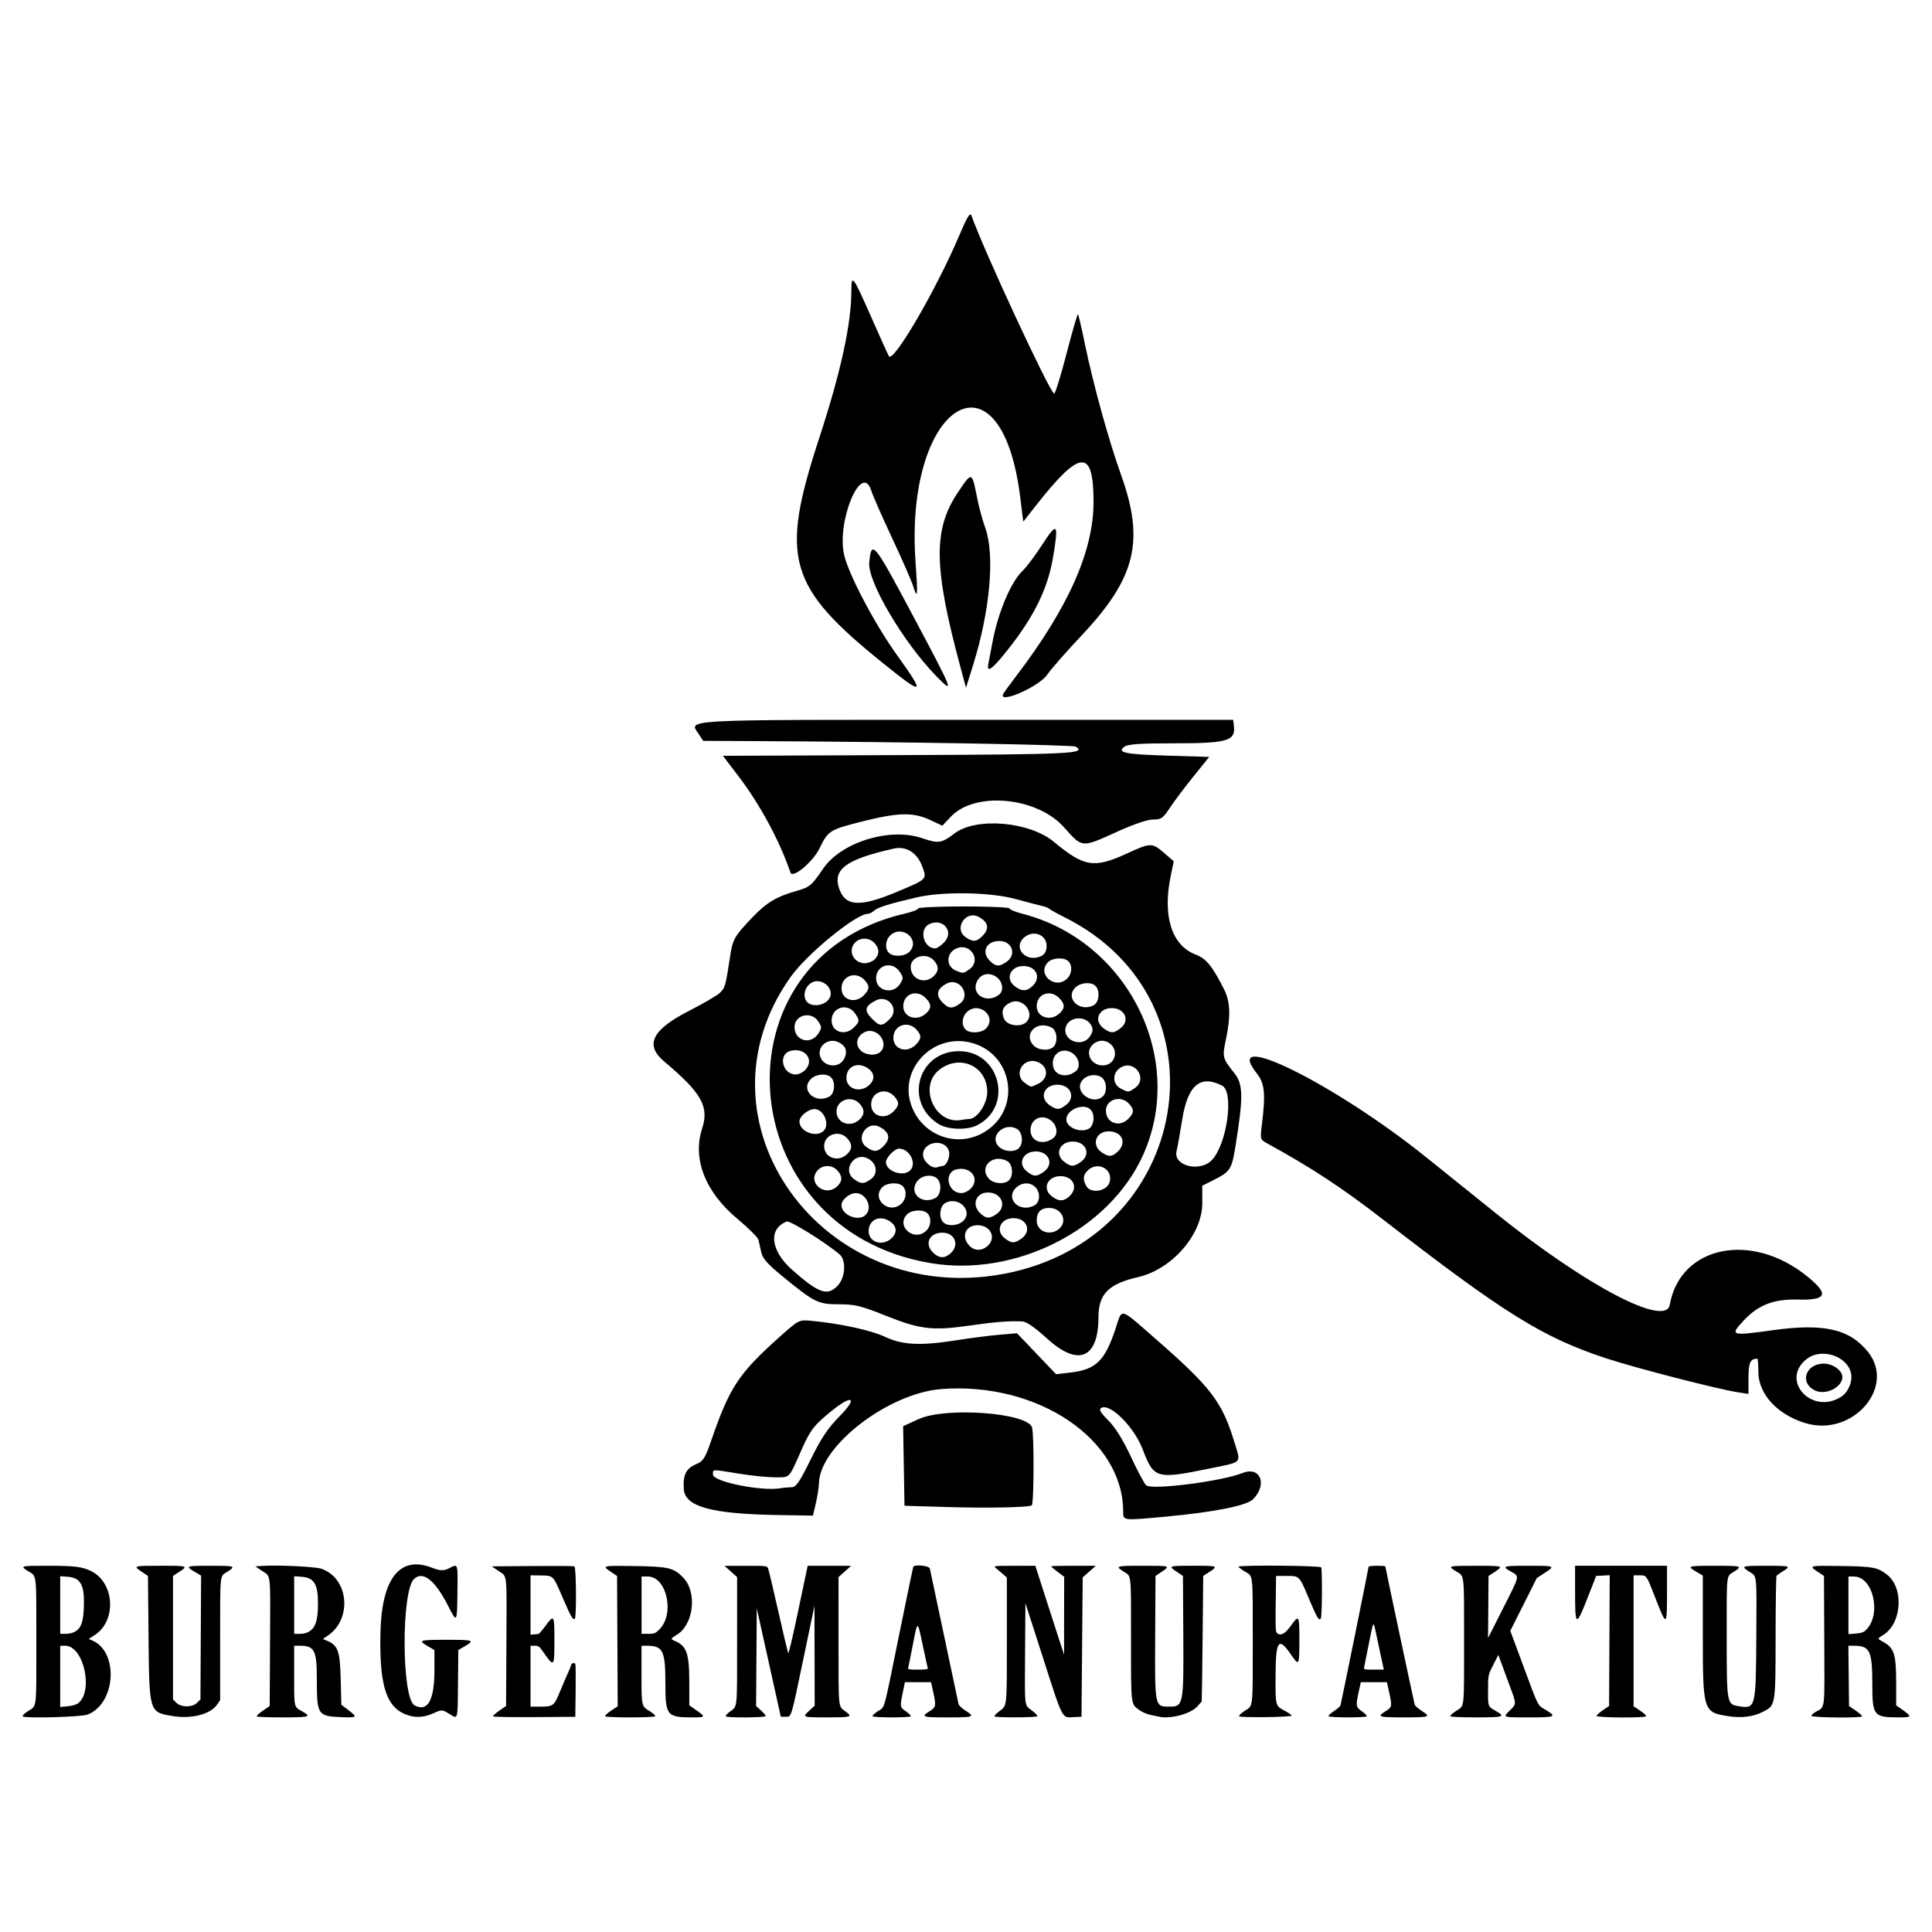 <?xml version="1.0" encoding="UTF-8" standalone="no"?>
<!-- Created with Inkscape (http://www.inkscape.org/) -->

<svg
   xmlns:dc="http://purl.org/dc/elements/1.1/"
   xmlns:cc="http://creativecommons.org/ns#"
   xmlns:rdf="http://www.w3.org/1999/02/22-rdf-syntax-ns#"
   xmlns:svg="http://www.w3.org/2000/svg"
   xmlns="http://www.w3.org/2000/svg"
   xmlns:sodipodi="http://sodipodi.sourceforge.net/DTD/sodipodi-0.dtd"
   xmlns:inkscape="http://www.inkscape.org/namespaces/inkscape"
   width="512"
   height="512"
   viewBox="0 0 135.467 135.467"
   version="1.1"
   id="svg8"
   inkscape:version="0.92.5 (2060ec1f9f, 2020-04-08)"
   sodipodi:docname="burgermanufaktur.svg"
   inkscape:export-filename="/home/marco/Dokumente/Altstadtplaner/altstadtplaner.de/httpdocs/img/logo/burgermanufaktur.png"
   inkscape:export-xdpi="96"
   inkscape:export-ydpi="96">
  <defs
     id="defs2" />
  <sodipodi:namedview
     id="base"
     pagecolor="#ffffff"
     bordercolor="#666666"
     borderopacity="1.0"
     inkscape:pageopacity="0.0"
     inkscape:pageshadow="2"
     inkscape:zoom="1.4"
     inkscape:cx="326.58354"
     inkscape:cy="238.27855"
     inkscape:document-units="px"
     inkscape:current-layer="layer1"
     showgrid="false"
     units="px"
     showguides="true"
     inkscape:guide-bbox="true"
     inkscape:window-width="1848"
     inkscape:window-height="1016"
     inkscape:window-x="72"
     inkscape:window-y="27"
     inkscape:window-maximized="1">
    <sodipodi:guide
       position="68.421,222.368"
       orientation="1,0"
       id="guide830"
       inkscape:locked="false"
       inkscape:label=""
       inkscape:color="rgb(0,0,255)" />
  </sodipodi:namedview>
  <g
     inkscape:label="Ebene 1"
     inkscape:groupmode="layer"
     id="layer1"
     transform="translate(0,-161.533)">
    <path
       style="fill:#000000;stroke-width:1"
       d="m -451.07,367.443 c -1.999,-1.999 -5.248,-1.896 59.808,-1.91 57.804,-0.012 168.349,-0.088 182.166,-0.124 23.427,-0.062 57.402,-0.019 79.507,0.1 13.533,0.073 34.131,0.127 45.773,0.121 11.642,-0.006 24.917,-0.006 29.501,0 4.584,0.006 10.775,-0.037 13.758,-0.096 4.862,-0.096 5.527,-0.056 6.416,0.38 1.55,0.76 1.424,0.882 -1.389,1.345 -1.157,0.191 -240.509,0.507 -252.942,0.334 -9.52,-0.132 -34.138,-0.116 -101.017,0.067 -53.336,0.146 -61.247,0.118 -61.582,-0.217 z m 95.872,-18.946 0.846,-0.872 v -11.252 -11.252 l -0.661,-0.621 c -1.035,-0.972 -0.851,-1.058 2.249,-1.058 3.174,0 3.291,0.066 2.117,1.191 l -0.794,0.76 v 4.978 4.978 h 1.72 1.72 v -4.978 -4.978 l -0.794,-0.76 c -1.174,-1.125 -1.057,-1.191 2.117,-1.191 3.251,0 3.215,-0.02 2.117,1.231 l -0.794,0.904 v 10.922 10.921 l 0.794,0.76 c 1.174,1.125 1.057,1.191 -2.117,1.191 -3.154,0 -3.311,-0.085 -2.117,-1.149 l 0.794,-0.707 v -5.157 -5.157 h -1.72 -1.72 v 5.213 5.213 l 0.846,0.872 0.846,0.872 h -3.147 -3.147 z m 20.547,0.175 c -0.896,-0.967 -1.178,-2.199 -1.173,-5.123 0.006,-3.627 0.145,-3.872 4.529,-8.004 0.696,-0.656 0.673,-2.662 -0.038,-3.373 -0.697,-0.697 -0.965,-0.672 -2.797,0.252 -1.894,0.955 -2.01,0.886 -0.789,-0.466 1.697,-1.878 3.417,-2.282 5.081,-1.191 1.297,0.85 1.415,1.621 1.42,9.25 0.004,7.485 0.099,8.152 1.072,7.548 0.801,-0.496 0.919,-0.21 0.332,0.8 -0.655,1.126 -1.949,1.334 -2.876,0.463 -0.617,-0.58 -0.617,-0.58 -1.33,-0.019 -1.042,0.82 -2.601,0.758 -3.43,-0.137 z m 3.463,-1.808 c 0.516,-1.235 0.563,-9.769 0.053,-9.601 -1.545,0.511 -2.652,6.268 -1.805,9.394 0.395,1.459 1.19,1.553 1.753,0.207 z m 12.134,1.691 0.685,-0.814 v -8.003 -8.003 l -0.653,-0.614 c -0.909,-0.854 -0.64,-1.066 1.355,-1.066 1.461,0 1.749,0.076 1.857,0.49 0.124,0.476 0.157,0.475 1.1,-0.013 1.096,-0.568 2.224,-0.474 3.041,0.254 1.14,1.015 1.238,1.775 1.238,9.671 0,7.172 0.024,7.53 0.529,7.987 0.889,0.805 0.625,0.926 -2.016,0.926 h -2.545 l 0.693,-0.908 0.693,-0.908 v -7.311 c 0,-8.444 -0.312,-9.652 -2.01,-7.778 -0.815,0.9 -0.921,15.243 -0.119,15.97 0.901,0.816 0.644,0.936 -1.997,0.936 h -2.537 l 0.685,-0.814 z m 19.386,0.338 c -1.651,-1.824 -2.291,-11.474 -1.061,-15.976 0.668,-2.444 2.055,-3.296 3.857,-2.371 l 0.992,0.51 v -3.066 c 0,-2.98 -0.02,-3.087 -0.723,-3.821 l -0.723,-0.755 1.98,0.079 1.98,0.079 0.069,12.198 c 0.067,11.796 0.086,12.214 0.595,12.675 0.852,0.771 0.632,0.924 -1.326,0.924 -1.697,0 -1.852,-0.046 -1.852,-0.548 0,-0.548 0,-0.548 -0.697,0 -0.882,0.694 -2.495,0.732 -3.091,0.072 z m 3.152,-1.668 c 1.366,-1.509 0.599,-15.318 -0.851,-15.318 -0.887,0 -1.027,1.081 -1.011,7.805 0.018,7.894 0.34,9.194 1.862,7.513 z m 15.181,1.814 c -0.065,-2.733 -2.614,-17.47 -3.114,-18.001 -0.801,-0.853 -0.558,-0.982 1.843,-0.982 2.298,0 2.297,-2.7e-4 1.525,1.085 -0.548,0.769 -0.548,0.769 0.02,4.671 0.832,5.722 0.869,5.742 1.526,0.83 l 0.578,-4.329 -0.64,-0.967 c -0.81,-1.224 -0.728,-1.29 1.622,-1.29 2.212,0 2.158,-0.054 1.274,1.283 l -0.666,1.007 0.628,4.153 c 0.345,2.284 0.68,4.205 0.744,4.269 0.506,0.506 1.264,-9.242 0.761,-9.778 -0.726,-0.773 -0.477,-0.933 1.449,-0.933 1.997,0 2.147,0.127 1.316,1.115 -0.36,0.428 -0.655,0.917 -0.656,1.088 -7.9e-4,0.171 -0.477,3.998 -1.058,8.505 -0.581,4.507 -1.057,8.287 -1.057,8.401 0,0.264 -1.252,0.271 -1.414,0.008 -0.067,-0.109 -0.455,-2.447 -0.862,-5.196 -0.854,-5.771 -0.914,-5.753 -1.705,0.499 -0.313,2.474 -0.623,4.587 -0.691,4.696 -0.205,0.333 -1.413,0.221 -1.422,-0.132 z m 18.66,-0.543 c -2.974,-2.974 -2.768,-15.816 0.286,-17.817 2.881,-1.888 5.203,0.646 5.247,5.726 l 0.024,2.778 -2.447,0.076 -2.447,0.076 v 2.335 c 0,5.52 1.708,7.838 3.919,5.318 0.94,-1.071 1.199,-0.999 0.71,0.198 -0.968,2.374 -3.581,3.02 -5.292,1.309 z m 3.043,-13.004 c 0,-2.591 -0.338,-3.584 -1.221,-3.584 -0.784,0 -1.157,1.258 -1.159,3.903 l -0.002,1.918 h 1.191 1.191 z m 10.583,13.655 c 0,-0.123 0.238,-0.439 0.529,-0.702 0.508,-0.459 0.529,-0.815 0.529,-8.77 0,-8.005 -0.018,-8.303 -0.529,-8.622 -1.09,-0.681 -0.63,-1.026 1.257,-0.943 1.629,0.071 1.793,0.131 1.871,0.681 l 0.086,0.603 0.795,-0.669 c 1.177,-0.991 2.356,-0.425 2.852,1.369 0.372,1.349 0.08,1.587 -0.742,0.603 -2.209,-2.646 -2.943,-0.602 -2.943,8.193 l -5.3e-4,6.997 0.711,0.742 0.711,0.742 h -2.563 c -1.41,0 -2.563,-0.101 -2.563,-0.224 z m 14.552,0.063 c 0,-0.088 0.307,-0.402 0.681,-0.696 l 0.681,-0.536 -0.086,-11.602 c -0.086,-11.602 -0.086,-11.602 -0.681,-12.019 -0.99,-0.693 -0.685,-0.916 1.257,-0.916 h 1.852 l 0.014,7.21 0.014,7.21 1.193,-3.043 c 1.136,-2.898 1.173,-3.076 0.779,-3.745 -0.596,-1.012 -0.588,-1.018 1.395,-1.018 2.154,0 2.367,0.144 1.542,1.04 -0.344,0.374 -1.174,2.067 -1.844,3.762 l -1.218,3.082 1.609,4.856 c 1.244,3.754 1.794,5.051 2.422,5.715 l 0.813,0.86 h -2.169 c -2.28,0 -2.32,-0.016 -1.912,-0.778 0.19,-0.354 -0.04,-1.363 -0.883,-3.883 -1.385,-4.14 -1.755,-3.998 -1.755,0.673 0,2.639 0.052,2.958 0.529,3.256 0.941,0.587 0.574,0.732 -1.852,0.732 -1.31,0 -2.381,-0.072 -2.381,-0.16 z m 17.992,-3.464 c 0,-3.875 0.178,-4.145 0.903,-1.375 0.649,2.478 1.3,3.468 2.212,3.363 1.516,-0.175 0.96,-3.682 -1.166,-7.363 -3.203,-5.543 -2.032,-11.937 1.803,-9.85 0.983,0.535 1.143,0.556 1.538,0.198 0.749,-0.678 0.796,-0.499 0.796,3.041 0,3.989 -0.198,4.242 -1.041,1.327 -0.922,-3.192 -2.413,-4.384 -2.814,-2.25 -0.231,1.231 0.498,3.575 1.871,6.019 3.746,6.667 2.395,13.05 -2.134,10.082 -0.609,-0.399 -0.695,-0.399 -1.136,0 -0.793,0.717 -0.832,0.565 -0.832,-3.193 z m 14.883,3.01 0.728,-0.596 v -11.657 c 0,-11.321 -0.015,-11.671 -0.529,-12.136 -0.854,-0.773 -0.636,-0.926 1.323,-0.926 h 1.852 l 0.013,7.078 0.013,7.078 1.21,-2.987 c 1.124,-2.776 1.18,-3.02 0.781,-3.46 -0.8,-0.884 -0.528,-1.093 1.424,-1.093 1.842,0 2.191,0.183 1.479,0.774 -0.205,0.17 -0.991,1.848 -1.745,3.727 l -1.371,3.418 1.622,4.867 c 1.145,3.435 1.814,5.047 2.274,5.479 0.994,0.934 0.827,1.049 -1.518,1.049 -1.687,0 -2.099,-0.07 -1.852,-0.318 0.544,-0.544 0.043,-2.732 -1.682,-7.348 -0.356,-0.953 -0.638,0.546 -0.642,3.415 -0.004,2.745 0.049,3.082 0.571,3.638 l 0.575,0.612 -2.626,-0.01 -2.626,-0.01 0.728,-0.596 z m 19.097,0.004 c -1.001,-0.861 -1.137,-2.065 -1.155,-10.262 -0.015,-6.69 -0.042,-7.06 -0.545,-7.515 -0.854,-0.773 -0.636,-0.926 1.323,-0.926 h 1.852 v 8.185 c 0,8.75 0.098,9.542 1.178,9.542 1.458,0 1.592,-0.694 1.681,-8.725 l 0.081,-7.294 -0.676,-0.635 c -1.002,-0.942 -0.859,-1.072 1.176,-1.072 h 1.852 v 8.772 8.772 l 0.675,0.885 0.675,0.885 h -1.866 c -1.711,0 -1.866,-0.045 -1.866,-0.548 0,-0.548 0,-0.548 -0.697,0 -0.983,0.773 -2.752,0.743 -3.688,-0.063 z m 15.863,-0.297 0.693,-0.908 v -7.909 -7.909 l -0.653,-0.614 c -0.907,-0.852 -0.64,-1.066 1.33,-1.066 1.528,0 1.704,0.055 1.704,0.529 0,0.644 0.204,0.666 0.839,0.091 0.903,-0.818 2.786,-0.625 3.681,0.376 l 0.772,0.864 0.029,7.206 c 0.016,3.963 0.01,7.457 -0.014,7.764 -0.024,0.307 0.261,0.92 0.632,1.361 0.949,1.128 0.956,1.123 -1.862,1.123 h -2.537 l 0.685,-0.814 0.685,-0.814 v -7.491 c 0,-8.78 -0.617,-10.669 -2.441,-7.477 -0.633,1.108 -0.632,14.663 0,15.368 1.079,1.201 1.042,1.228 -1.677,1.228 h -2.561 l 0.693,-0.908 z m 17.626,-2.516 c 0,-3.939 0.28,-4.502 0.928,-1.861 0.721,2.941 2.093,4.443 3.029,3.315 0.684,-0.824 0.086,-3.147 -1.732,-6.725 -3.371,-6.636 -1.981,-13.569 1.998,-9.968 0.534,0.483 0.559,0.48 1.204,-0.126 l 0.659,-0.619 v 3.766 c 0,2.443 -0.093,3.708 -0.265,3.602 -0.146,-0.09 -0.265,-0.389 -0.265,-0.665 0,-2.007 -2.033,-5.377 -2.84,-4.708 -0.888,0.737 -0.326,3.389 1.434,6.774 3.708,7.13 2.494,13.356 -1.991,10.214 -0.554,-0.388 -0.643,-0.388 -1.072,0 -0.974,0.881 -1.087,0.567 -1.087,-3.001 z m 16.423,2.727 c -0.528,-0.671 -0.548,-1.003 -0.548,-8.817 v -8.12 l -0.661,-0.621 c -0.793,-0.745 -0.823,-0.954 -0.159,-1.128 0.778,-0.203 1.34,-1.289 1.554,-3 0.349,-2.793 1.471,-2.325 1.648,0.688 0.123,2.093 0.174,2.255 0.735,2.334 l 0.603,0.086 -0.669,0.795 c -0.669,0.795 -0.669,0.795 -0.669,8.426 0,8.922 0.101,9.417 1.633,8.03 0.455,-0.412 0.484,-0.403 0.484,0.144 0,1.717 -2.857,2.573 -3.95,1.184 z m -305.216,-37.119 c -12.223,-0.156 -13.228,-0.248 -13.552,-1.244 -0.277,-0.852 14.972,-1.039 70.437,-0.865 15.425,0.049 32.094,0.084 37.042,0.078 4.948,-0.006 21.616,-0.004 37.042,0.005 15.425,0.008 41.678,-0.029 58.341,-0.082 16.662,-0.053 65.418,-0.117 108.347,-0.142 42.929,-0.025 84.646,-0.146 92.706,-0.269 15.661,-0.24 16.481,-0.178 12.995,0.993 -4.537,1.523 -12.854,1.653 -101.335,1.585 -37.763,-0.029 -82.292,-0.035 -98.954,-0.014 -57.514,0.072 -73.606,0.068 -123.031,-0.031 -27.285,-0.055 -53.777,-0.046 -58.87,0.019 -5.093,0.065 -14.618,0.051 -21.167,-0.033 z m -13.476,-16.925 c -0.099,-0.161 0.445,-0.68 1.26,-1.201 1.904,-1.218 1.766,0.002 1.766,-15.6 0,-15.196 0.117,-14.176 -1.764,-15.335 -1.943,-1.198 -1.832,-1.23 4.249,-1.23 6.029,0 7.733,0.211 9.701,1.202 5.199,2.618 5.63,11.03 0.727,14.177 l -1.314,0.843 0.77,0.324 c 5.966,2.509 5.258,14.032 -1.009,16.437 -1.427,0.548 -14.074,0.884 -14.384,0.382 z m 12.26,-2.879 c 3.507,-2.619 1.268,-12.758 -2.818,-12.759 l -1.124,-4.1e-4 v 6.784 6.784 l 1.628,-0.148 c 1.005,-0.091 1.891,-0.344 2.315,-0.66 z m -0.614,-15.904 c 1.333,-0.813 1.797,-2.135 1.914,-5.459 0.173,-4.902 -0.687,-6.476 -3.654,-6.69 l -1.588,-0.115 v 6.382 6.382 l 1.257,-0.001 c 0.762,-5.3e-4 1.577,-0.196 2.072,-0.498 z m 21.553,18.718 c -5.159,-0.855 -5.144,-0.805 -5.302,-17.293 l -0.132,-13.758 -1.323,-0.881 c -2.024,-1.348 -1.963,-1.368 4.101,-1.368 6.108,0 6.187,0.027 4.101,1.391 l -1.323,0.865 v 13.682 13.682 l 0.724,0.724 c 1.073,1.073 3.557,1.078 4.627,0.009 l 0.734,-0.733 0.073,-13.723 0.073,-13.723 -1.152,-0.675 c -2.475,-1.45 -2.368,-1.5 3.223,-1.5 5.504,0 5.695,0.066 3.76,1.308 -1.734,1.113 -1.611,-0.039 -1.611,15.057 v 13.411 l -0.656,0.965 c -1.481,2.18 -5.678,3.263 -9.917,2.56 z m 18.668,0.079 c -0.076,-0.122 0.542,-0.69 1.373,-1.261 l 1.511,-1.039 0.073,-13.886 c 0.085,-16.06 0.23,-14.707 -1.722,-16.028 l -1.527,-1.033 1.191,-0.086 c 3.533,-0.257 12.072,0.134 13.453,0.616 6.188,2.159 6.884,11.442 1.126,15.012 -0.864,0.536 -0.877,0.566 -0.318,0.772 2.857,1.057 3.309,2.204 3.466,8.809 l 0.132,5.544 1.521,1.156 c 2.135,1.622 2.032,1.734 -1.455,1.595 -5.312,-0.212 -5.49,-0.48 -5.49,-8.238 0,-6.634 -0.479,-7.585 -3.823,-7.585 h -1.204 v 6.596 c 0,7.306 -0.096,6.893 1.857,7.991 2.043,1.148 1.555,1.289 -4.487,1.289 -3.047,0 -5.603,-0.1 -5.678,-0.223 z m 11.775,-18.9 c 1.28,-0.856 1.799,-2.541 1.812,-5.881 0.017,-4.564 -0.818,-5.959 -3.691,-6.166 l -1.588,-0.115 v 6.382 6.382 h 1.284 c 0.895,0 1.556,-0.182 2.183,-0.601 z m 22.146,18.767 c -5.064,-1.423 -6.738,-6.13 -6.494,-18.252 0.246,-12.212 4.285,-17.352 11.441,-14.558 1.774,0.693 2.61,0.718 3.788,0.117 2.004,-1.023 1.919,-1.27 1.839,5.333 -0.083,6.862 -0.089,6.871 -2.051,3.021 -2.928,-5.747 -5.581,-7.843 -7.568,-5.976 -2.856,2.683 -2.76,26.465 0.113,28.002 2.902,1.553 4.408,-1.101 4.408,-7.77 v -4.485 l -1.384,-0.806 c -2.336,-1.36 -2.041,-1.468 4.03,-1.468 6.071,0 6.367,0.108 4.03,1.467 l -1.384,0.805 -0.07,7.463 c -0.078,8.281 0.035,7.894 -1.955,6.669 -1.564,-0.962 -1.638,-0.965 -3.479,-0.122 -1.805,0.826 -3.628,1.02 -5.264,0.56 z m 18.469,0.136 c -0.077,-0.124 0.54,-0.693 1.371,-1.265 l 1.511,-1.039 0.073,-13.886 c 0.085,-16.06 0.23,-14.707 -1.722,-16.028 l -1.527,-1.033 8.994,-0.07 c 4.947,-0.038 9.144,-0.012 9.327,0.058 0.406,0.156 0.487,11.394 0.084,11.644 -0.44,0.272 -0.842,-0.437 -2.762,-4.875 -2.127,-4.915 -1.897,-4.702 -5.125,-4.747 l -1.918,-0.026 v 6.575 6.575 l 0.728,-0.051 c 0.4,-0.028 0.853,-0.07 1.007,-0.093 0.154,-0.023 0.848,-0.815 1.542,-1.761 1.946,-2.65 2.014,-2.542 2.014,3.159 0,6.031 -0.051,6.079 -2.574,2.439 -0.743,-1.072 -0.976,-1.233 -1.786,-1.233 h -0.931 v 6.747 6.747 h 2.19 c 2.806,0 3.041,-0.176 4.288,-3.226 0.554,-1.354 1.347,-3.207 1.762,-4.116 0.415,-0.91 0.755,-1.76 0.755,-1.89 0,-0.39 0.804,-0.573 0.942,-0.215 0.07,0.183 0.096,2.89 0.056,6.015 l -0.072,5.682 -9.044,0.07 c -4.974,0.038 -9.107,-0.032 -9.184,-0.156 z m 24.848,-0.036 c -0.087,-0.14 0.502,-0.694 1.31,-1.23 l 1.467,-0.974 -0.068,-14.441 -0.068,-14.441 -1.379,-0.932 c -2.022,-1.367 -1.975,-1.378 5.15,-1.274 7.574,0.111 8.707,0.37 10.806,2.468 3.227,3.228 2.469,10.456 -1.34,12.767 -1.399,0.849 -1.432,0.952 -0.439,1.364 2.62,1.085 3.21,2.76 3.21,9.117 v 5.151 l 1.587,1.114 c 2.079,1.458 2.023,1.566 -0.809,1.566 -5.785,0 -6.07,-0.358 -6.071,-7.627 -5.3e-4,-7.111 -0.556,-8.248 -4.03,-8.248 h -1.261 v 6.367 c 0,7.111 -0.024,7.005 1.86,8.165 0.737,0.453 1.267,0.941 1.179,1.084 -0.213,0.344 -10.891,0.348 -11.104,0.004 z m 12.029,-19.258 c 3.44,-3.44 1.622,-11.704 -2.576,-11.707 l -1.389,-9.9e-4 v 6.35 6.35 h 1.486 c 1.365,0 1.567,-0.081 2.478,-0.992 z m 14.706,19.278 c -0.08,-0.129 0.26,-0.544 0.755,-0.922 1.895,-1.446 1.74,-0.043 1.745,-15.729 l 0.005,-14.202 -1.394,-1.248 -1.394,-1.248 4.702,-0.008 c 4.629,-0.008 4.706,7.9e-4 4.952,0.587 0.138,0.327 1.161,4.643 2.275,9.591 1.113,4.948 2.102,9.082 2.198,9.187 0.095,0.105 0.982,-3.645 1.971,-8.334 0.988,-4.689 1.918,-9.091 2.066,-9.783 l 0.269,-1.257 4.807,0.008 4.807,0.008 -1.394,1.248 -1.394,1.248 0.005,14.202 c 0.006,15.686 -0.15,14.283 1.745,15.729 1.377,1.05 0.986,1.157 -4.225,1.157 -5.573,0 -5.611,-0.014 -4.01,-1.483 l 1.204,-1.105 -0.021,-11.075 -0.021,-11.075 -2.487,11.906 c -2.791,13.361 -2.585,12.7 -3.962,12.7 h -1.01 l -2.665,-12.023 -2.665,-12.023 -0.076,10.832 -0.076,10.832 1.068,0.962 c 0.588,0.529 1.068,1.095 1.068,1.257 0,0.362 -8.623,0.42 -8.845,0.06 z m 32.531,-0.021 c -0.087,-0.141 0.442,-0.647 1.176,-1.124 1.622,-1.057 1.126,0.735 4.782,-17.273 1.625,-8.004 3.009,-14.641 3.075,-14.751 0.336,-0.551 3.518,-0.205 3.658,0.397 0.076,0.327 1.507,7.084 3.179,15.015 1.673,7.931 3.102,14.685 3.178,15.009 0.08,0.344 0.748,0.98 1.601,1.526 2.107,1.348 1.81,1.456 -4.001,1.456 -5.709,0 -6.016,-0.11 -3.953,-1.413 1.377,-0.87 1.421,-1.146 0.702,-4.407 l -0.438,-1.984 h -2.899 -2.899 l -0.462,2.249 c -0.668,3.251 -0.661,3.294 0.71,4.237 0.658,0.453 1.127,0.935 1.043,1.071 -0.205,0.331 -8.246,0.324 -8.451,-0.008 z m 12.235,-10.658 c -0.066,-0.182 -0.579,-2.518 -1.141,-5.191 -1.168,-5.557 -1.091,-5.57 -2.241,0.363 -0.451,2.328 -0.881,4.442 -0.954,4.696 -0.12,0.416 0.101,0.463 2.161,0.463 1.724,0 2.265,-0.082 2.175,-0.331 z m 14.773,10.691 c -0.076,-0.123 0.405,-0.629 1.068,-1.124 1.76,-1.316 1.685,-0.616 1.685,-15.723 v -13.931 l -0.86,-0.751 c -0.473,-0.413 -1.158,-0.994 -1.521,-1.292 -0.661,-0.541 -0.661,-0.541 4.017,-0.549 l 4.679,-0.009 1.757,5.49 c 0.967,3.02 2.398,7.455 3.18,9.856 l 1.423,4.366 0.012,-8.633 0.012,-8.633 -1.455,-1.099 c -0.8,-0.604 -1.455,-1.154 -1.455,-1.222 0,-0.068 2.232,-0.122 4.961,-0.121 l 4.961,0.003 -1.455,1.288 -1.455,1.288 -0.132,15.444 -0.132,15.444 -1.68,0.08 c -2.727,0.129 -2.339,0.87 -6.797,-12.974 l -3.959,-12.295 -0.073,10.875 c -0.085,12.593 -0.196,11.652 1.526,12.938 0.738,0.551 1.272,1.116 1.186,1.255 -0.194,0.314 -9.299,0.343 -9.492,0.03 z m 36.487,0.074 c -0.291,-0.066 -1.145,-0.245 -1.899,-0.397 -0.753,-0.152 -1.85,-0.625 -2.438,-1.051 -1.957,-1.418 -1.881,-0.781 -1.881,-15.699 0,-15.032 0.123,-13.886 -1.611,-14.999 -1.95,-1.251 -1.766,-1.308 4.257,-1.308 6.124,0 6.124,1.3e-4 4.158,1.329 l -1.379,0.932 -0.07,13.355 c -0.082,15.795 -0.121,15.607 3.17,15.603 3.081,-0.004 3.157,-0.402 3.063,-16.006 l -0.078,-12.965 -1.323,-0.881 c -2.011,-1.339 -1.935,-1.368 3.572,-1.368 5.547,0 5.642,0.037 3.572,1.391 l -1.323,0.865 -0.138,13.887 c -0.076,7.638 -0.165,13.916 -0.198,13.952 -0.033,0.036 -0.486,0.537 -1.007,1.113 -1.469,1.626 -5.942,2.815 -8.446,2.244 z m 17.736,-0.101 c -0.088,-0.143 0.487,-0.691 1.279,-1.216 1.872,-1.243 1.748,-0.143 1.748,-15.467 0,-15.331 0.121,-14.258 -1.739,-15.386 -0.786,-0.476 -1.429,-0.96 -1.429,-1.074 0,-0.406 18.183,-0.252 18.339,0.155 0.256,0.667 0.191,10.871 -0.072,11.278 -0.419,0.649 -0.829,-0.026 -2.656,-4.366 -2.154,-5.118 -2.064,-5.027 -4.968,-5.027 h -2.308 l -0.083,6.209 c -0.072,5.394 -0.029,6.248 0.331,6.512 0.828,0.606 1.746,0.103 3.003,-1.644 1.848,-2.569 1.909,-2.467 1.909,3.211 0,5.692 -0.048,5.767 -1.933,3.034 -2.683,-3.89 -3.31,-3.004 -3.341,4.724 -0.027,6.781 -0.038,6.739 1.974,7.807 0.869,0.462 1.581,0.958 1.581,1.104 0,0.358 -11.413,0.502 -11.633,0.147 z m 19.84,-0.006 c -0.087,-0.141 0.441,-0.647 1.172,-1.124 0.732,-0.478 1.387,-1.047 1.456,-1.266 0.163,-0.512 6.229,-30.447 6.229,-30.737 0,-0.12 0.833,-0.219 1.852,-0.219 1.019,0 1.852,0.055 1.852,0.121 0,0.214 6.364,30.154 6.516,30.655 0.08,0.265 0.794,0.896 1.585,1.402 2.061,1.319 1.764,1.424 -4.016,1.424 -5.709,0 -6.016,-0.11 -3.953,-1.413 1.38,-0.872 1.407,-1.039 0.693,-4.275 l -0.467,-2.117 h -2.891 -2.891 l -0.438,1.984 c -0.72,3.263 -0.674,3.551 0.708,4.502 0.658,0.453 1.127,0.935 1.043,1.071 -0.205,0.331 -8.246,0.324 -8.451,-0.008 z m 11.457,-13.966 c -0.429,-2.001 -0.935,-4.352 -1.124,-5.226 -0.417,-1.927 -0.444,-1.864 -1.482,3.44 -0.455,2.328 -0.891,4.501 -0.969,4.829 -0.137,0.582 -0.089,0.595 2.107,0.595 h 2.247 z m 15.528,13.962 c -0.088,-0.143 0.485,-0.673 1.274,-1.177 1.904,-1.218 1.766,0.002 1.766,-15.6 0,-15.196 0.117,-14.176 -1.764,-15.335 -1.944,-1.198 -1.834,-1.23 4.284,-1.23 6.241,0 6.316,0.025 4.227,1.391 l -1.323,0.865 -0.054,6.876 -0.054,6.876 3.281,-6.482 c 3.831,-7.567 3.731,-7.128 1.855,-8.202 -2.181,-1.248 -1.963,-1.323 3.836,-1.323 5.921,0 5.973,0.023 3.564,1.593 l -1.728,1.126 -2.938,5.851 -2.938,5.851 2.813,7.592 c 3.528,9.523 3.162,8.794 4.978,9.897 2.581,1.568 2.308,1.691 -3.751,1.691 -5.877,0 -5.766,0.044 -4.084,-1.599 1.408,-1.375 1.408,-1.341 0.054,-5.016 -0.509,-1.382 -1.318,-3.575 -1.796,-4.873 l -0.871,-2.359 -1.136,2.227 c -1.136,2.227 -1.136,2.227 -1.146,5.534 -0.011,3.752 -0.054,3.631 1.636,4.612 2.301,1.336 1.903,1.473 -4.284,1.473 -3.34,0 -5.604,-0.103 -5.701,-0.26 z m 32.418,-0.071 c 0.005,-0.182 0.63,-0.75 1.389,-1.263 l 1.379,-0.932 0.068,-14.493 0.068,-14.493 -1.504,0.079 -1.504,0.079 -1.806,4.615 c -2.665,6.81 -2.862,6.737 -2.862,-1.059 v -5.805 h 10.186 10.186 v 5.953 c 0,7.608 -0.073,7.638 -2.636,1.058 -1.965,-5.045 -1.858,-4.895 -3.482,-4.895 h -1.291 v 14.515 14.515 l 1.465,0.973 c 0.806,0.535 1.394,1.088 1.307,1.228 -0.253,0.41 -10.977,0.336 -10.965,-0.075 z m 29.227,0.067 c -5.595,-0.834 -5.685,-1.118 -5.687,-17.902 l -0.003,-13.27 -1.146,-0.671 c -2.493,-1.461 -2.407,-1.496 3.759,-1.496 6.056,0 6.24,0.056 4.289,1.308 -1.732,1.111 -1.611,0.043 -1.61,14.258 0.003,15.138 0,15.123 2.72,15.565 3.672,0.596 3.746,0.307 3.838,-14.991 0.088,-14.727 0.194,-13.709 -1.53,-14.815 -1.963,-1.26 -1.782,-1.324 3.734,-1.324 5.515,0 5.628,0.045 3.444,1.372 -0.529,0.322 -1.05,0.71 -1.157,0.863 -0.107,0.153 -0.201,6.172 -0.21,13.375 -0.018,15.589 0.029,15.314 -2.913,16.806 -2.059,1.044 -4.614,1.357 -7.53,0.922 z m 18.389,-0.085 c 0,-0.191 0.453,-0.603 1.006,-0.914 2.065,-1.161 1.917,0.112 1.841,-15.827 l -0.069,-14.264 -1.323,-0.881 c -2.117,-1.41 -2.089,-1.417 5.064,-1.315 7.177,0.103 8.082,0.271 10.208,1.893 3.823,2.916 3.338,10.842 -0.821,13.4 -1.314,0.808 -1.315,0.817 -0.146,1.446 2.596,1.398 3.022,2.692 3.024,9.194 l 0.003,4.952 1.576,1.111 c 1.961,1.384 1.858,1.553 -0.946,1.553 -5.664,0 -5.922,-0.328 -5.922,-7.515 0,-7.214 -0.553,-8.36 -4.035,-8.36 h -1.265 l 0.071,6.676 0.071,6.676 1.511,1.038 c 0.831,0.571 1.449,1.139 1.373,1.261 -0.247,0.4 -11.219,0.277 -11.219,-0.126 z m 12.028,-18.957 c 3.594,-3.377 1.712,-11.916 -2.627,-11.916 h -1.199 v 6.382 6.382 l 1.584,-0.115 c 1.193,-0.086 1.747,-0.267 2.242,-0.733 z M -235.029,240.03 c -0.028,-7.725 -9.152,-13.868 -19.441,-13.09 -5.657,0.428 -13.007,6.053 -13.125,10.044 -0.014,0.475 -0.165,1.458 -0.336,2.186 l -0.311,1.323 -3.698,-0.061 c -7.188,-0.119 -10.005,-0.895 -10.129,-2.79 -0.099,-1.52 0.246,-2.203 1.347,-2.667 0.744,-0.314 0.946,-0.636 1.614,-2.579 1.913,-5.563 2.92,-7.105 7.073,-10.832 2.281,-2.047 2.281,-2.047 3.572,-1.928 3.069,0.282 6.421,1.006 7.931,1.714 1.911,0.895 3.818,0.982 7.78,0.353 1.382,-0.219 3.379,-0.474 4.436,-0.566 l 1.922,-0.167 2.093,2.194 2.093,2.194 1.541,-0.18 c 2.737,-0.321 3.694,-1.256 4.834,-4.726 0.729,-2.219 0.33,-2.329 4.386,1.216 5.841,5.105 7.023,6.663 8.334,10.979 0.706,2.326 0.967,2.064 -2.825,2.838 -5.532,1.128 -5.803,1.048 -6.995,-2.075 -0.926,-2.427 -3.522,-5.012 -4.454,-4.436 -0.257,0.159 -0.056,0.505 0.776,1.336 0.745,0.745 1.565,2.068 2.438,3.934 0.724,1.546 1.453,2.907 1.621,3.023 0.725,0.502 8.107,-0.452 10.306,-1.332 1.897,-0.759 2.696,1.208 1.135,2.795 -0.691,0.702 -4.117,1.386 -9.416,1.877 -4.595,0.426 -4.497,0.439 -4.501,-0.576 z m -35.516,-2.576 c 0.496,-0.003 0.845,-0.507 2.065,-2.98 1.133,-2.297 1.841,-3.354 3.1,-4.63 1.932,-1.958 1.412,-2.38 -0.777,-0.631 -1.901,1.519 -2.367,2.11 -3.266,4.142 -1.44,3.255 -1.233,3.037 -2.888,3.036 -0.812,-5.3e-4 -2.548,-0.177 -3.858,-0.392 -2.965,-0.487 -2.778,-0.494 -2.778,0.094 0,0.773 5.254,1.827 7.276,1.46 0.291,-0.053 0.798,-0.098 1.126,-0.1 z m 16.469,2.113 -4.366,-0.132 -0.072,-4.26 -0.072,-4.26 1.66,-0.758 c 2.873,-1.312 11.538,-0.696 12.13,0.862 0.24,0.632 0.223,8.135 -0.019,8.368 -0.236,0.227 -4.789,0.316 -9.26,0.18 z m 92.075,-8.979 c -3.009,-0.919 -5.027,-3.126 -5.027,-5.5 0,-0.768 -0.05,-1.396 -0.111,-1.396 -0.752,0 -0.948,0.423 -0.948,2.046 v 1.725 l -1.124,-0.173 c -2.172,-0.335 -10.876,-2.576 -14.053,-3.618 -6.823,-2.238 -10.91,-4.778 -23.942,-14.878 -4.355,-3.375 -7.721,-5.587 -12.398,-8.147 -0.76,-0.416 -0.77,-0.45 -0.579,-1.984 0.416,-3.338 0.307,-4.445 -0.54,-5.511 -3.945,-4.964 8.345,1.116 18.109,8.959 2.183,1.753 5.576,4.481 7.541,6.06 9.596,7.717 18.128,12.2 18.561,9.752 1.117,-6.312 8.736,-7.889 14.71,-3.044 2.365,1.918 2.115,2.568 -0.958,2.487 -2.663,-0.07 -4.303,0.573 -5.912,2.319 -1.417,1.537 -1.271,1.581 3.176,0.96 5.461,-0.763 8.238,-0.132 10.2,2.318 3.036,3.791 -1.683,9.159 -6.704,7.627 z m 3.872,-2.843 c 0.759,-0.497 1.228,-1.687 1.009,-2.558 -0.459,-1.827 -3.193,-2.671 -4.733,-1.46 -2.913,2.291 0.59,6.072 3.724,4.019 z m -2.73,-0.61 c -1.803,-0.744 -1.175,-2.914 0.843,-2.914 0.96,0 1.984,0.736 1.984,1.426 0,1.068 -1.689,1.958 -2.827,1.488 z m -82.307,-5.59 c -1.331,-1.213 -2.227,-1.83 -2.684,-1.847 -1.473,-0.055 -2.917,0.061 -5.713,0.46 -3.893,0.556 -5.225,0.396 -8.876,-1.065 -2.672,-1.069 -3.299,-1.222 -5.026,-1.223 -2.243,-0.001 -2.619,-0.19 -6.149,-3.091 -1.527,-1.255 -2.033,-1.841 -2.169,-2.514 -0.097,-0.482 -0.234,-1.08 -0.304,-1.329 -0.07,-0.249 -1.078,-1.245 -2.24,-2.215 -3.441,-2.87 -4.835,-6.428 -3.781,-9.651 0.776,-2.371 -0.039,-3.816 -4.065,-7.203 -2.109,-1.775 -1.299,-3.394 2.726,-5.445 1.463,-0.745 2.916,-1.594 3.229,-1.886 0.567,-0.528 0.634,-0.765 1.109,-3.907 0.281,-1.859 0.446,-2.149 2.395,-4.191 1.518,-1.59 2.547,-2.203 4.775,-2.844 1.373,-0.395 1.552,-0.546 2.778,-2.349 1.936,-2.846 7.141,-4.459 10.592,-3.283 1.766,0.602 2.097,0.554 3.472,-0.495 2.316,-1.769 8.023,-1.291 10.645,0.891 3.241,2.697 4.321,2.869 7.831,1.247 2.518,-1.163 2.693,-1.166 3.976,-0.057 l 1.03,0.891 -0.325,1.573 c -0.89,4.307 0.101,7.435 2.666,8.414 1.147,0.438 1.801,1.241 3.065,3.765 0.652,1.301 0.703,2.886 0.173,5.359 -0.397,1.851 -0.365,1.977 0.914,3.581 0.942,1.181 0.963,2.524 0.123,7.758 -0.406,2.526 -0.556,2.767 -2.289,3.645 l -1.273,0.645 v 1.866 c 0,3.352 -3.234,7.073 -6.879,7.915 -3.17,0.732 -4.23,1.805 -4.236,4.291 -0.011,4.43 -2.162,5.328 -5.491,2.293 z m -22.407,-5.697 c 0.804,-0.868 0.907,-2.701 0.186,-3.318 -1.514,-1.294 -5.313,-3.656 -5.664,-3.521 -1.997,0.766 -1.739,3.11 0.567,5.155 2.871,2.546 3.813,2.869 4.911,1.684 z m 17.89,-1.262 c 20.001,-3.855 24.246,-29.224 6.384,-38.151 -0.843,-0.421 -1.592,-0.837 -1.665,-0.925 -0.073,-0.087 -0.43,-0.224 -0.794,-0.303 -0.364,-0.079 -1.614,-0.405 -2.778,-0.725 -2.708,-0.743 -7.795,-0.83 -10.583,-0.181 -3.005,0.7 -4.212,1.076 -4.583,1.43 -0.192,0.183 -0.49,0.333 -0.661,0.333 -1.269,1.4e-4 -6.482,4.256 -8.254,6.739 -11.041,15.473 3.439,35.538 22.934,31.78 z m -7.98,-1.132 c -21.368,-3.592 -23.473,-32.639 -2.712,-37.423 0.764,-0.176 1.389,-0.419 1.389,-0.539 0,-0.121 2.203,-0.219 4.895,-0.219 2.692,0 4.895,0.097 4.895,0.215 0,0.118 0.616,0.372 1.368,0.565 11.301,2.896 17.602,15.525 12.911,25.873 -3.622,7.989 -13.629,13.061 -22.745,11.528 z m 2.162,-1.048 c 0.974,-0.882 0.45,-2.208 -0.873,-2.208 -1.397,0 -1.966,1.175 -1.024,2.117 0.644,0.644 1.254,0.673 1.897,0.091 z m 3.969,-0.794 c 0.955,-0.864 0.304,-2.208 -1.07,-2.208 -1.303,0 -1.805,1.183 -0.919,2.162 0.545,0.602 1.354,0.62 1.989,0.046 z m -10.319,-0.794 c 0.651,-0.589 0.61,-1.296 -0.104,-1.796 -1.096,-0.767 -2.322,-0.234 -2.322,1.009 0,1.193 1.456,1.665 2.427,0.787 z m 13.919,0.026 c 1.226,-0.859 0.521,-2.337 -1.044,-2.186 -1.239,0.12 -1.699,1.353 -0.781,2.096 0.752,0.609 1.062,0.624 1.825,0.09 z m -10.215,-0.82 c 0.553,-0.5 0.634,-1.423 0.166,-1.89 -0.45,-0.45 -1.685,-0.394 -2.177,0.098 -1.242,1.242 0.704,2.975 2.011,1.792 z m 14.287,-0.265 c 0.916,-0.829 0.234,-2.208 -1.092,-2.208 -0.897,0 -1.335,0.447 -1.335,1.363 0,1.189 1.478,1.704 2.427,0.845 z m -10.231,-0.886 c 0.979,-1.081 -0.607,-2.589 -1.961,-1.864 -0.62,0.332 -0.759,1.554 -0.236,2.077 0.49,0.49 1.664,0.376 2.197,-0.213 z m -10.505,-0.581 c 0.773,-0.773 0.059,-2.328 -1.07,-2.328 -0.666,0 -1.523,0.718 -1.523,1.277 0,1.078 1.826,1.819 2.593,1.051 z m 14.017,-0.094 c 1.142,-0.8 0.546,-2.3 -0.913,-2.3 -1.278,0 -1.79,1.272 -0.88,2.183 0.637,0.637 1.016,0.662 1.793,0.117 z m -10.215,-1.084 c 0.553,-0.5 0.634,-1.423 0.166,-1.89 -0.45,-0.45 -1.685,-0.394 -2.177,0.098 -1.241,1.242 0.704,2.975 2.011,1.792 z m 14.26,0.164 c 0.619,-0.331 0.671,-1.381 0.096,-1.956 -0.539,-0.539 -1.401,-0.53 -2.011,0.022 -1.305,1.181 0.298,2.799 1.915,1.934 z m -10.583,-0.794 c 0.58,-0.31 0.697,-1.551 0.194,-2.054 -0.561,-0.561 -1.748,-0.377 -2.22,0.344 -0.828,1.263 0.604,2.472 2.026,1.71 z m 14.315,-0.164 c 1.074,-0.972 0.366,-2.306 -1.148,-2.16 -1.239,0.12 -1.699,1.353 -0.781,2.096 0.762,0.617 1.298,0.635 1.929,0.064 z m -10.506,-0.874 c 0.97,-1.072 -0.076,-2.396 -1.593,-2.015 -1.38,0.346 -0.91,2.533 0.544,2.533 0.319,0 0.791,-0.233 1.049,-0.519 z m -14.365,-0.184 c 0.6,-0.543 0.615,-1.095 0.046,-1.724 -0.537,-0.594 -1.499,-0.626 -2.057,-0.068 -1.273,1.273 0.67,3.006 2.011,1.792 z m 29.168,-0.414 c 0.478,-1.367 -1.172,-2.351 -2.272,-1.356 -0.552,0.5 -0.606,0.956 -0.202,1.711 0.449,0.839 2.141,0.596 2.474,-0.355 z m -25.553,-0.364 c 0.81,-0.567 0.681,-1.676 -0.256,-2.199 -1.484,-0.829 -2.88,1.238 -1.493,2.21 0.739,0.517 0.998,0.516 1.749,-0.011 z m 14.808,0.105 c 0.503,-0.503 0.386,-1.744 -0.194,-2.054 -1.551,-0.83 -3.085,0.646 -1.961,1.888 0.497,0.549 1.681,0.641 2.155,0.166 z m 3.698,-0.888 c 1.226,-0.859 0.521,-2.337 -1.044,-2.186 -1.239,0.12 -1.699,1.353 -0.781,2.096 0.752,0.609 1.062,0.624 1.825,0.09 z m -14.282,-0.17 c 0.746,-0.746 -0.067,-2.328 -1.197,-2.328 -0.456,0 -1.396,0.967 -1.396,1.436 0,0.994 1.854,1.631 2.593,0.892 z m 3.505,-0.476 c 0.401,0 0.819,-1.052 0.641,-1.613 -0.432,-1.36 -2.77,-1.012 -2.77,0.413 0,0.706 0.976,1.552 1.541,1.336 0.195,-0.075 0.46,-0.136 0.588,-0.136 z m 14.745,-0.412 c 1.226,-0.859 0.521,-2.337 -1.044,-2.186 -1.239,0.12 -1.699,1.353 -0.781,2.096 0.752,0.609 1.062,0.624 1.825,0.09 z m -25.031,-0.82 c 0.6,-0.543 0.615,-1.095 0.046,-1.724 -0.865,-0.956 -2.473,-0.413 -2.473,0.835 0,1.231 1.458,1.766 2.427,0.889 z m 29.059,-0.356 c 0.941,-0.941 0.373,-2.117 -1.024,-2.117 -1.377,0 -1.878,1.457 -0.769,2.234 0.777,0.544 1.156,0.52 1.793,-0.117 z m -25.135,-0.529 c 0.799,-0.799 0.659,-1.496 -0.414,-2.06 -1.379,-0.725 -2.667,1.275 -1.395,2.167 0.793,0.555 1.169,0.533 1.808,-0.107 z m 14.499,0.212 c 0.523,-0.523 0.384,-1.745 -0.236,-2.077 -1.354,-0.725 -2.939,0.783 -1.961,1.864 0.533,0.589 1.707,0.703 2.197,0.213 z m 3.691,-1.079 c 0.571,-0.442 0.381,-1.469 -0.361,-1.955 -0.969,-0.635 -2.086,-0.043 -2.086,1.105 0,1.226 1.354,1.696 2.447,0.85 z m -7.274,-0.707 c 3.97,-2.518 2.891,-8.515 -1.717,-9.546 -3.967,-0.888 -7.513,2.883 -6.252,6.649 1.126,3.365 5.008,4.776 7.969,2.897 z m -4.986,-0.779 c -3.783,-2.307 -2.258,-7.815 2.164,-7.815 4.391,0 5.853,5.906 1.96,7.919 -1.075,0.556 -3.127,0.504 -4.124,-0.104 z m 3.244,-0.554 c 0.859,-0.01 1.939,-1.624 1.939,-2.899 0,-2.75 -2.933,-4.1 -5.138,-2.366 -2.274,1.789 -0.47,5.891 2.36,5.367 0.291,-0.054 0.669,-0.1 0.84,-0.102 z m -15.577,1.266 c 0.698,-0.698 0.007,-2.328 -0.988,-2.328 -0.668,0 -1.605,0.77 -1.605,1.319 0,1.097 1.803,1.799 2.593,1.009 z m 28.381,-0.221 c 0.58,-0.31 0.697,-1.551 0.194,-2.054 -0.747,-0.747 -2.593,0.011 -2.593,1.064 0,0.859 1.493,1.475 2.399,0.99 z m -24.578,-0.958 c 0.6,-0.543 0.615,-1.095 0.046,-1.724 -0.865,-0.956 -2.473,-0.413 -2.473,0.835 0,1.231 1.458,1.766 2.427,0.889 z m 28.794,-0.091 c 0.644,-0.644 0.664,-1 0.091,-1.633 -0.864,-0.955 -2.473,-0.473 -2.473,0.741 0,1.306 1.431,1.842 2.381,0.892 z m -25.135,-0.794 c 0.644,-0.644 0.664,-1 0.091,-1.633 -0.918,-1.015 -2.473,-0.462 -2.473,0.879 0,1.24 1.44,1.696 2.381,0.754 z m 18.552,-0.766 c 0.917,-0.743 0.458,-1.977 -0.781,-2.096 -1.564,-0.151 -2.27,1.327 -1.044,2.186 0.763,0.534 1.073,0.519 1.825,-0.09 z m -25.414,-0.831 c 0.58,-0.31 0.697,-1.551 0.194,-2.054 -0.454,-0.454 -1.543,-0.392 -2.109,0.12 -1.27,1.149 0.341,2.776 1.915,1.934 z m 29.298,-0.044 c 0.523,-0.523 0.384,-1.745 -0.236,-2.077 -0.727,-0.389 -1.739,-0.118 -2.103,0.563 -0.644,1.204 1.356,2.497 2.34,1.514 z m 3.434,-0.888 c 1.388,-0.972 -0.01,-3.04 -1.493,-2.208 -0.953,0.535 -0.973,1.803 -0.036,2.278 0.835,0.423 0.825,0.423 1.529,-0.069 z m -28.471,-0.291 c 0.651,-0.589 0.61,-1.296 -0.104,-1.796 -1.096,-0.767 -2.322,-0.234 -2.322,1.009 0,1.193 1.456,1.665 2.427,0.787 z m 18.052,-0.127 c 1.202,-0.548 1.184,-1.905 -0.031,-2.368 -1.499,-0.57 -2.636,1.347 -1.338,2.256 0.701,0.491 0.562,0.479 1.369,0.111 z m 4.062,-1.361 c 0.571,-0.442 0.381,-1.469 -0.361,-1.955 -0.969,-0.635 -2.086,-0.043 -2.086,1.105 0,1.226 1.354,1.696 2.447,0.85 z m -28.915,-0.18 c 0.97,-1.072 -0.076,-2.396 -1.593,-2.015 -1.38,0.346 -0.91,2.533 0.544,2.533 0.319,0 0.791,-0.233 1.049,-0.519 z m 4.168,-1.221 c 0.357,-0.784 0.124,-1.364 -0.7,-1.74 -0.947,-0.432 -2.068,0.318 -1.952,1.307 0.157,1.347 2.092,1.663 2.653,0.433 z m 28.805,0.109 c 0.37,-0.691 0.06,-1.518 -0.697,-1.863 -0.916,-0.418 -2.035,0.351 -1.922,1.321 0.149,1.28 2.017,1.667 2.619,0.542 z m -24.947,-0.804 c 0.961,-0.961 -0.392,-2.693 -1.655,-2.117 -0.862,0.393 -1.105,1.283 -0.524,1.925 0.518,0.572 1.696,0.676 2.179,0.193 z m 3.757,-0.741 c 0.644,-0.644 0.664,-1 0.091,-1.633 -0.918,-1.015 -2.473,-0.462 -2.473,0.879 0,1.24 1.44,1.696 2.381,0.754 z m 14.764,0.212 c 0.503,-0.503 0.386,-1.744 -0.194,-2.054 -1.551,-0.83 -3.085,0.646 -1.961,1.888 0.497,0.549 1.681,0.641 2.155,0.166 z m 3.902,-1.12 c 0.327,-0.499 0.356,-0.766 0.131,-1.188 -0.58,-1.085 -2.425,-0.937 -2.727,0.218 -0.375,1.433 1.768,2.233 2.596,0.969 z m -29.093,-0.282 c 0.401,-0.613 0.401,-0.71 0,-1.323 -0.745,-1.137 -2.538,-0.701 -2.538,0.618 0,1.461 1.728,1.941 2.538,0.705 z m 3.812,-0.661 c 0.637,-0.637 0.647,-0.772 0.117,-1.529 -0.808,-1.154 -2.499,-0.63 -2.499,0.775 0,1.24 1.44,1.696 2.381,0.754 z m 14.136,0.113 c 1.242,-1.242 -0.704,-2.975 -2.011,-1.792 -0.553,0.5 -0.634,1.423 -0.166,1.89 0.45,0.45 1.685,0.394 2.177,-0.098 z m 14.47,-0.086 c 0.917,-0.743 0.458,-1.977 -0.781,-2.096 -1.564,-0.151 -2.27,1.327 -1.044,2.186 0.763,0.534 1.073,0.519 1.825,-0.09 z m -24.748,-0.952 c 1.062,-1.062 -0.202,-2.662 -1.544,-1.956 -1.157,0.61 -1.238,1.071 -0.343,1.966 0.813,0.813 1.064,0.812 1.886,-0.01 z m 14.609,0.342 c 0.979,-0.979 -0.394,-2.692 -1.685,-2.104 -0.835,0.38 -1.057,0.957 -0.684,1.776 0.326,0.716 1.779,0.917 2.369,0.327 z m -10.75,-0.914 c 0.624,-0.565 0.612,-1.022 -0.045,-1.679 -0.95,-0.95 -2.381,-0.414 -2.381,0.892 0,1.193 1.456,1.665 2.427,0.787 z m 14.287,0 c 0.624,-0.565 0.612,-1.022 -0.045,-1.679 -0.95,-0.95 -2.381,-0.414 -2.381,0.892 0,1.193 1.456,1.665 2.427,0.787 z m -10.672,-1.043 c 1.273,-0.891 -0.015,-2.892 -1.395,-2.167 -1.072,0.564 -1.212,1.261 -0.414,2.06 0.64,0.64 1.016,0.662 1.808,0.107 z m 14.349,0.149 c 0.58,-0.31 0.697,-1.551 0.194,-2.054 -0.454,-0.454 -1.543,-0.392 -2.109,0.12 -1.243,1.125 0.375,2.758 1.915,1.934 z m -28.459,-0.521 c 1.043,-1.152 -0.835,-2.76 -1.996,-1.709 -0.583,0.528 -0.679,1.444 -0.201,1.922 0.49,0.49 1.664,0.376 2.197,-0.213 z m 3.835,-0.528 c 0.644,-0.644 0.664,-1 0.091,-1.633 -0.918,-1.015 -2.473,-0.462 -2.473,0.879 0,1.24 1.44,1.696 2.381,0.754 z m 14.486,-0.073 c 0.554,-0.429 0.383,-1.468 -0.318,-1.927 -0.76,-0.498 -1.609,-0.312 -2.012,0.441 -0.759,1.419 0.982,2.529 2.33,1.486 z m -10.625,-1.117 c 0.401,-0.613 0.401,-0.71 0,-1.323 -0.809,-1.234 -2.538,-0.757 -2.538,0.701 0,1.324 1.79,1.762 2.538,0.622 z m 14.176,0.224 c 1.074,-0.972 0.366,-2.306 -1.148,-2.16 -1.239,0.12 -1.699,1.353 -0.781,2.096 0.762,0.617 1.298,0.635 1.929,0.064 z m 3.704,-0.794 c 0.553,-0.5 0.634,-1.423 0.166,-1.89 -0.45,-0.45 -1.685,-0.394 -2.177,0.098 -1.242,1.241 0.704,2.975 2.011,1.792 z m -14.287,-0.265 c 0.6,-0.543 0.615,-1.095 0.046,-1.724 -0.805,-0.889 -2.473,-0.419 -2.473,0.697 0,1.297 1.45,1.91 2.427,1.027 z m 3.865,-0.768 c 1.289,-0.903 0.162,-2.826 -1.325,-2.261 -1.179,0.448 -1.25,1.951 -0.115,2.409 0.783,0.316 0.776,0.317 1.439,-0.148 z m 3.969,-0.794 c 1.109,-0.777 0.608,-2.234 -0.769,-2.234 -1.397,0 -1.966,1.175 -1.024,2.117 0.637,0.637 1.016,0.662 1.793,0.117 z m -14.115,-0.268 c 0.535,-0.535 0.528,-1.139 -0.022,-1.746 -0.537,-0.594 -1.499,-0.626 -2.057,-0.068 -0.851,0.851 -0.208,2.23 1.039,2.23 0.343,0 0.811,-0.187 1.039,-0.416 z m 17.896,-0.387 c 0.327,-0.175 0.512,-0.553 0.512,-1.049 0,-1.227 -1.46,-1.76 -2.427,-0.885 -1.27,1.149 0.341,2.776 1.915,1.934 z m -14.191,-0.406 c 1.242,-1.242 -0.704,-2.975 -2.011,-1.792 -0.553,0.5 -0.634,1.423 -0.166,1.89 0.45,0.45 1.685,0.394 2.177,-0.098 z m 3.718,-1.01 c 1.134,-1.134 -0.068,-2.655 -1.56,-1.976 -1.164,0.53 -0.655,2.608 0.639,2.608 0.159,0 0.573,-0.285 0.921,-0.632 z m 4.106,-0.691 c 0.799,-0.799 0.658,-1.496 -0.414,-2.06 -1.379,-0.725 -2.667,1.275 -1.395,2.167 0.793,0.555 1.169,0.533 1.808,-0.107 z m 24.586,23.966 c 1.617,-1.721 2.381,-7.285 1.092,-7.952 -2.327,-1.204 -3.678,-0.075 -4.268,3.565 -0.248,1.528 -0.524,3.076 -0.614,3.44 -0.392,1.583 2.512,2.308 3.79,0.947 z m -33.714,-28.708 c 3.291,-1.383 3.227,-1.315 2.654,-2.814 -0.53,-1.389 -1.706,-2.103 -2.987,-1.816 -5.141,1.154 -6.586,2.218 -5.857,4.311 0.663,1.901 2.231,1.982 6.19,0.319 z m -11.412,-2.056 c -1.14,-3.361 -3.262,-7.296 -5.551,-10.297 l -1.684,-2.206 18.769,-0.073 c 18.553,-0.072 20.184,-0.15 19.017,-0.903 -0.315,-0.203 -18.021,-0.513 -34.016,-0.595 l -5.881,-0.03 -0.444,-0.677 c -1.084,-1.655 -2.607,-1.572 28.818,-1.572 h 28.367 l 0.081,0.697 c 0.18,1.553 -0.732,1.817 -6.284,1.817 -3.725,0 -5.061,0.088 -5.428,0.356 -0.871,0.637 0.052,0.828 4.66,0.966 l 4.406,0.132 -1.706,2.117 c -0.938,1.164 -2.073,2.675 -2.521,3.356 -0.726,1.103 -0.921,1.239 -1.774,1.232 -0.601,-0.005 -2.068,0.495 -3.933,1.34 -3.751,1.7 -3.638,1.71 -5.601,-0.498 -2.904,-3.267 -9.537,-3.892 -12.13,-1.143 l -0.904,0.958 -1.366,-0.632 c -1.803,-0.833 -3.427,-0.783 -7.405,0.23 -3.298,0.84 -3.468,0.95 -4.38,2.829 -0.706,1.454 -2.881,3.269 -3.11,2.595 z m 22.81,-19.181 c 0.113,-0.191 0.71,-1.01 1.327,-1.82 5.62,-7.376 8.31,-13.426 8.31,-18.686 0,-5.726 -1.412,-5.656 -6.096,0.304 l -1.428,1.817 -0.326,-2.623 c -2.05,-16.507 -12.415,-10.089 -11.208,6.94 0.262,3.701 0.223,4.084 -0.261,2.56 -0.177,-0.555 -1.185,-2.855 -2.241,-5.111 -1.056,-2.256 -2.064,-4.547 -2.239,-5.092 -1.021,-3.175 -3.738,3.28 -2.901,6.893 0.49,2.116 3.303,7.443 5.67,10.736 3.07,4.271 2.883,4.384 -1.46,0.886 -10.262,-8.266 -11.109,-11.235 -6.884,-24.129 2.308,-7.043 3.445,-12.249 3.445,-15.772 0,-1.855 0.166,-1.637 2.119,2.792 0.898,2.035 1.751,3.923 1.897,4.195 0.442,0.826 5.048,-7.065 7.521,-12.886 0.876,-2.063 1.176,-2.549 1.321,-2.145 1.392,3.875 8.274,18.695 8.845,19.048 0.105,0.065 0.701,-1.845 1.324,-4.245 0.623,-2.399 1.179,-4.317 1.235,-4.262 0.056,0.056 0.393,1.515 0.75,3.243 0.886,4.288 2.554,10.322 3.846,13.917 2.561,7.121 1.601,11.062 -4.196,17.221 -1.669,1.773 -3.33,3.667 -3.691,4.207 -0.883,1.321 -5.424,3.273 -4.679,2.011 z m -7.222,-1.875 c -3.485,-3.57 -7.349,-10.115 -7.156,-12.122 0.242,-2.515 0.465,-2.244 4.697,5.707 4.369,8.209 4.473,8.478 2.459,6.415 z m 2.632,-0.853 c -2.916,-10.79 -2.971,-14.847 -0.259,-18.852 1.496,-2.209 1.452,-2.226 2.058,0.827 0.17,0.855 0.547,2.224 0.838,3.043 1.042,2.929 0.509,8.867 -1.32,14.717 l -0.745,2.381 z m 2.967,-0.463 c 0.07,-0.327 0.258,-1.31 0.419,-2.183 0.606,-3.293 1.997,-6.594 3.284,-7.795 0.384,-0.358 1.318,-1.608 2.075,-2.778 1.62,-2.503 1.775,-2.297 1.124,1.497 -0.603,3.514 -2.259,6.709 -5.494,10.598 -1.139,1.37 -1.606,1.589 -1.408,0.661 z"
       id="path826"
       inkscape:connector-curvature="0" />
    <g
       id="g836"
       transform="translate(-2.2574405e-6,13.735)">
      <path
         sodipodi:nodetypes="cscccccccccccsccccsccccccccccscccccscccscccccccccccccssscccsccsscscccccccccccsscccccccccssccccscccsssccccccccccsccccsccssscccccccsssssssccscsccccscccccsccccccccccccssccccccssccsscccccccsccccccccscccccsccccccccsccccccsccscccccsscscscsccccccscccsccsccsccccccscscsssscscsccccsscccscccsccccsccccsccccccccccsccscccccccsccccccccscccscccccccccccccccsccsccsccccccscscssccccccccccssccsccsccsccccscccccccscccsscccsccsccsccscccccccscccccscccccccssccccscccsscccsccsssssccsscccsccccccsccccccsccscsccccccsccccccccsscsssccccssscccccssccscccccccsscscccsccscc"
         style="fill:#000000;stroke-width:1"
         d="m 78.754,253.767 c -0.018,-5.059 -5.994,-9.083 -12.733,-8.573 -3.705,0.28 -8.519,3.964 -8.596,6.578 -0.009,0.311 -0.108,0.955 -0.22,1.432 l -0.204,0.866 -2.422,-0.04 c -4.708,-0.078 -6.553,-0.586 -6.634,-1.828 -0.065,-0.996 0.161,-1.443 0.882,-1.747 0.487,-0.206 0.619,-0.416 1.057,-1.689 1.253,-3.644 1.912,-4.653 4.633,-7.095 1.494,-1.341 1.494,-1.341 2.339,-1.263 2.01,0.185 4.205,0.659 5.194,1.123 1.252,0.586 2.501,0.643 5.095,0.231 0.905,-0.144 2.213,-0.311 2.905,-0.371 l 1.259,-0.109 1.371,1.437 1.371,1.437 1.009,-0.118 c 1.792,-0.21 2.419,-0.823 3.166,-3.095 0.477,-1.453 0.216,-1.525 2.872,0.796 3.825,3.344 4.6,4.364 5.458,7.19 0.463,1.523 0.633,1.352 -1.85,1.859 -3.623,0.739 -3.8,0.686 -4.581,-1.359 -0.607,-1.59 -2.306,-3.282 -2.917,-2.905 -0.168,0.104 -0.036,0.331 0.508,0.875 0.488,0.488 1.025,1.354 1.597,2.576 0.474,1.013 0.952,1.904 1.062,1.98 0.475,0.329 5.309,-0.296 6.75,-0.872 1.242,-0.497 1.765,0.791 0.743,1.831 -0.452,0.46 -2.697,0.908 -6.167,1.23 -3.009,0.279 -2.946,0.287 -2.948,-0.377 z m -23.261,-1.687 c 0.325,-0.002 0.553,-0.332 1.353,-1.952 0.742,-1.505 1.205,-2.197 2.03,-3.033 1.265,-1.282 0.925,-1.558 -0.509,-0.413 -1.245,0.995 -1.55,1.382 -2.139,2.713 -0.943,2.132 -0.808,1.989 -1.891,1.989 -0.532,-3.5e-4 -1.669,-0.116 -2.527,-0.257 -1.942,-0.319 -1.82,-0.323 -1.82,0.062 0,0.506 3.441,1.197 4.765,0.957 0.191,-0.035 0.523,-0.064 0.738,-0.065 z m 10.786,1.384 -2.859,-0.087 -0.047,-2.79 -0.047,-2.79 1.087,-0.496 c 1.881,-0.859 7.557,-0.456 7.945,0.565 0.157,0.414 0.146,5.328 -0.012,5.481 -0.155,0.149 -3.137,0.207 -6.065,0.118 z m 60.304,-5.881 c -1.971,-0.602 -3.292,-2.048 -3.292,-3.602 0,-0.503 -0.033,-0.915 -0.072,-0.915 -0.492,0 -0.621,0.277 -0.621,1.34 v 1.13 l -0.736,-0.114 c -1.422,-0.219 -7.123,-1.687 -9.204,-2.37 -4.469,-1.466 -7.146,-3.129 -15.681,-9.744 -2.852,-2.211 -5.057,-3.659 -8.12,-5.336 -0.498,-0.272 -0.504,-0.295 -0.379,-1.3 0.272,-2.186 0.201,-2.911 -0.353,-3.609 -2.584,-3.251 5.466,0.731 11.86,5.867 1.43,1.148 3.652,2.934 4.939,3.969 6.285,5.054 11.873,7.99 12.157,6.387 0.731,-4.134 5.722,-5.167 9.635,-1.994 1.549,1.256 1.385,1.682 -0.628,1.629 -1.744,-0.046 -2.818,0.375 -3.872,1.519 -0.928,1.007 -0.832,1.036 2.08,0.629 3.577,-0.5 5.396,-0.086 6.681,1.518 1.988,2.483 -1.102,5.999 -4.391,4.995 z m 2.536,-1.862 c 0.497,-0.326 0.804,-1.105 0.661,-1.676 -0.3,-1.197 -2.092,-1.75 -3.1,-0.956 -1.908,1.501 0.386,3.977 2.439,2.632 z m -1.788,-0.4 c -1.181,-0.487 -0.77,-1.909 0.552,-1.909 0.628,0 1.3,0.482 1.3,0.934 0,0.7 -1.106,1.282 -1.852,0.975 z m -53.907,-3.661 c -0.871,-0.794 -1.459,-1.199 -1.758,-1.21 -0.965,-0.036 -1.91,0.04 -3.741,0.301 -2.55,0.364 -3.422,0.259 -5.814,-0.698 -1.75,-0.7 -2.161,-0.8 -3.292,-0.801 -1.469,-6.6e-4 -1.715,-0.125 -4.027,-2.024 -1,-0.822 -1.332,-1.206 -1.42,-1.646 -0.064,-0.316 -0.153,-0.708 -0.199,-0.87 -0.046,-0.163 -0.706,-0.816 -1.467,-1.451 -2.254,-1.88 -3.167,-4.21 -2.477,-6.321 0.508,-1.553 -0.026,-2.499 -2.662,-4.718 -1.382,-1.163 -0.851,-2.223 1.785,-3.566 0.958,-0.488 1.91,-1.044 2.115,-1.235 0.372,-0.346 0.415,-0.501 0.726,-2.559 0.184,-1.218 0.292,-1.407 1.569,-2.745 0.994,-1.042 1.668,-1.443 3.127,-1.863 0.899,-0.259 1.016,-0.358 1.82,-1.538 1.268,-1.864 4.677,-2.92 6.937,-2.15 1.156,0.394 1.374,0.363 2.274,-0.325 1.517,-1.158 5.255,-0.846 6.972,0.583 2.122,1.766 2.83,1.879 5.129,0.817 1.649,-0.762 1.764,-0.763 2.604,-0.037 l 0.675,0.583 -0.213,1.03 c -0.583,2.821 0.066,4.869 1.746,5.511 0.751,0.287 1.179,0.813 2.008,2.466 0.427,0.852 0.46,1.89 0.113,3.51 -0.26,1.212 -0.239,1.295 0.599,2.346 0.617,0.774 0.631,1.653 0.081,5.081 -0.266,1.655 -0.364,1.812 -1.499,2.387 l -0.834,0.423 v 1.222 c 0,2.196 -2.118,4.633 -4.505,5.184 -2.076,0.479 -2.77,1.182 -2.775,2.81 -0.007,2.902 -1.416,3.49 -3.597,1.502 z M 58.75,237.929 c 0.527,-0.568 0.594,-1.769 0.122,-2.173 -0.992,-0.848 -3.48,-2.394 -3.71,-2.306 -1.308,0.502 -1.139,2.037 0.372,3.376 1.881,1.667 2.497,1.879 3.216,1.103 z m 11.717,-0.826 c 13.1,-2.525 15.88,-19.14 4.181,-24.987 -0.552,-0.276 -1.043,-0.548 -1.09,-0.606 -0.048,-0.057 -0.282,-0.146 -0.52,-0.198 -0.238,-0.052 -1.057,-0.265 -1.82,-0.475 -1.774,-0.487 -5.105,-0.544 -6.932,-0.118 -1.968,0.458 -2.758,0.705 -3.002,0.937 -0.126,0.12 -0.321,0.218 -0.433,0.218 -0.831,9e-5 -4.245,2.787 -5.406,4.414 -7.231,10.134 2.252,23.276 15.02,20.814 z m -5.227,-0.741 c -13.995,-2.353 -15.373,-21.377 -1.776,-24.51 0.5,-0.115 0.91,-0.274 0.91,-0.353 0,-0.079 1.443,-0.144 3.206,-0.144 1.763,0 3.206,0.063 3.206,0.141 0,0.077 0.403,0.244 0.896,0.37 7.401,1.897 11.529,10.168 8.456,16.946 -2.372,5.232 -8.926,8.554 -14.897,7.551 z m 1.416,-0.687 c 0.638,-0.577 0.294,-1.446 -0.572,-1.446 -0.915,0 -1.287,0.77 -0.671,1.386 0.422,0.422 0.822,0.441 1.243,0.06 z m 2.599,-0.52 c 0.626,-0.566 0.199,-1.446 -0.701,-1.446 -0.853,0 -1.182,0.775 -0.602,1.416 0.357,0.394 0.887,0.406 1.302,0.03 z m -6.758,-0.52 c 0.426,-0.386 0.399,-0.849 -0.068,-1.176 -0.718,-0.503 -1.521,-0.153 -1.521,0.661 0,0.781 0.954,1.09 1.589,0.515 z m 9.116,0.017 c 0.803,-0.563 0.341,-1.53 -0.683,-1.432 -0.811,0.078 -1.112,0.886 -0.512,1.373 0.492,0.399 0.695,0.409 1.195,0.059 z m -6.69,-0.537 c 0.362,-0.328 0.415,-0.932 0.109,-1.238 -0.294,-0.294 -1.104,-0.258 -1.426,0.064 -0.813,0.813 0.461,1.949 1.317,1.174 z m 9.358,-0.173 c 0.6,-0.543 0.153,-1.446 -0.715,-1.446 -0.588,0 -0.874,0.293 -0.874,0.892 0,0.779 0.968,1.116 1.589,0.554 z m -6.701,-0.58 c 0.641,-0.708 -0.398,-1.695 -1.284,-1.221 -0.406,0.217 -0.497,1.018 -0.155,1.36 0.321,0.321 1.09,0.246 1.439,-0.139 z m -6.88,-0.381 c 0.506,-0.506 0.038,-1.525 -0.701,-1.525 -0.436,0 -0.998,0.471 -0.998,0.836 0,0.706 1.196,1.191 1.698,0.689 z m 9.18,-0.062 c 0.748,-0.524 0.358,-1.506 -0.598,-1.506 -0.837,0 -1.173,0.833 -0.576,1.43 0.417,0.417 0.665,0.433 1.174,0.077 z m -6.69,-0.71 c 0.362,-0.328 0.415,-0.932 0.109,-1.238 -0.294,-0.294 -1.104,-0.258 -1.426,0.064 -0.813,0.813 0.461,1.949 1.317,1.174 z m 9.339,0.107 c 0.406,-0.217 0.439,-0.905 0.063,-1.281 -0.353,-0.353 -0.918,-0.347 -1.317,0.015 -0.854,0.773 0.195,1.833 1.254,1.267 z m -6.932,-0.52 c 0.38,-0.203 0.457,-1.016 0.127,-1.346 -0.367,-0.367 -1.145,-0.247 -1.454,0.225 -0.542,0.827 0.395,1.619 1.327,1.12 z m 9.376,-0.107 c 0.704,-0.637 0.239,-1.51 -0.752,-1.415 -0.811,0.078 -1.112,0.886 -0.512,1.373 0.499,0.404 0.85,0.416 1.263,0.042 z m -6.881,-0.573 c 0.636,-0.702 -0.05,-1.569 -1.043,-1.32 -0.904,0.227 -0.596,1.659 0.356,1.659 0.209,0 0.518,-0.153 0.687,-0.34 z m -9.408,-0.12 c 0.393,-0.356 0.403,-0.717 0.03,-1.129 -0.352,-0.389 -0.982,-0.41 -1.347,-0.045 -0.834,0.834 0.439,1.968 1.317,1.174 z m 19.104,-0.271 c 0.313,-0.895 -0.767,-1.54 -1.488,-0.888 -0.362,0.327 -0.397,0.626 -0.132,1.121 0.294,0.549 1.402,0.39 1.62,-0.233 z m -16.736,-0.239 c 0.53,-0.372 0.446,-1.098 -0.168,-1.44 -0.972,-0.543 -1.886,0.811 -0.978,1.447 0.484,0.339 0.654,0.338 1.146,-0.007 z m 9.698,0.069 c 0.33,-0.33 0.253,-1.142 -0.127,-1.346 -1.016,-0.544 -2.02,0.423 -1.284,1.237 0.326,0.36 1.101,0.42 1.411,0.109 z m 2.422,-0.582 c 0.803,-0.563 0.341,-1.53 -0.683,-1.432 -0.811,0.078 -1.112,0.886 -0.512,1.373 0.492,0.399 0.695,0.409 1.195,0.059 z m -9.354,-0.111 c 0.489,-0.489 -0.044,-1.525 -0.784,-1.525 -0.299,0 -0.915,0.633 -0.915,0.941 0,0.651 1.214,1.068 1.698,0.584 z m 2.295,-0.312 c 0.262,0 0.536,-0.689 0.42,-1.056 -0.283,-0.891 -1.814,-0.663 -1.814,0.271 0,0.463 0.639,1.017 1.009,0.875 0.128,-0.049 0.301,-0.089 0.385,-0.089 z m 9.657,-0.27 c 0.803,-0.563 0.341,-1.53 -0.683,-1.432 -0.811,0.078 -1.112,0.886 -0.512,1.373 0.492,0.399 0.695,0.409 1.195,0.059 z m -16.394,-0.537 c 0.393,-0.356 0.403,-0.717 0.03,-1.129 -0.567,-0.626 -1.619,-0.27 -1.619,0.547 0,0.807 0.955,1.156 1.589,0.582 z m 19.032,-0.233 c 0.617,-0.617 0.244,-1.386 -0.671,-1.386 -0.902,0 -1.23,0.954 -0.504,1.463 0.509,0.357 0.757,0.34 1.174,-0.077 z m -16.462,-0.347 c 0.523,-0.523 0.431,-0.98 -0.271,-1.349 -0.903,-0.475 -1.747,0.835 -0.913,1.419 0.519,0.364 0.765,0.349 1.184,-0.07 z m 9.496,0.139 c 0.343,-0.343 0.251,-1.143 -0.155,-1.36 -0.887,-0.475 -1.925,0.513 -1.284,1.221 0.349,0.386 1.118,0.46 1.439,0.139 z m 2.417,-0.707 c 0.374,-0.289 0.249,-0.962 -0.237,-1.281 -0.634,-0.416 -1.366,-0.028 -1.366,0.724 0,0.803 0.887,1.111 1.603,0.557 z m -4.764,-0.463 c 2.6,-1.649 1.894,-5.577 -1.125,-6.252 -2.598,-0.581 -4.921,1.888 -4.095,4.354 0.738,2.204 3.28,3.128 5.219,1.898 z m -3.266,-0.51 c -2.478,-1.511 -1.479,-5.119 1.417,-5.119 2.876,0 3.833,3.868 1.284,5.186 -0.704,0.364 -2.048,0.33 -2.701,-0.068 z m 2.125,-0.363 c 0.563,-0.006 1.27,-1.064 1.27,-1.898 0,-1.801 -1.921,-2.686 -3.365,-1.55 -1.489,1.171 -0.308,3.858 1.545,3.515 0.191,-0.035 0.438,-0.065 0.55,-0.067 z m -10.202,0.829 c 0.457,-0.457 0.005,-1.525 -0.647,-1.525 -0.437,0 -1.051,0.505 -1.051,0.864 0,0.719 1.181,1.178 1.698,0.661 z m 18.588,-0.145 c 0.38,-0.203 0.457,-1.016 0.127,-1.346 -0.489,-0.489 -1.698,0.007 -1.698,0.697 0,0.562 0.978,0.966 1.571,0.648 z M 60.244,226.317 c 0.393,-0.356 0.403,-0.717 0.03,-1.129 -0.567,-0.626 -1.619,-0.27 -1.619,0.547 0,0.807 0.955,1.156 1.589,0.582 z m 18.859,-0.06 c 0.422,-0.422 0.435,-0.655 0.06,-1.069 -0.566,-0.625 -1.619,-0.31 -1.619,0.485 0,0.855 0.937,1.206 1.56,0.584 z m -16.462,-0.52 c 0.422,-0.422 0.435,-0.655 0.06,-1.069 -0.601,-0.665 -1.619,-0.303 -1.619,0.576 0,0.812 0.943,1.11 1.56,0.494 z m 12.151,-0.502 c 0.601,-0.486 0.3,-1.295 -0.512,-1.373 -1.024,-0.099 -1.487,0.869 -0.683,1.432 0.5,0.35 0.703,0.34 1.195,-0.059 z m -16.645,-0.544 c 0.38,-0.203 0.457,-1.016 0.127,-1.346 -0.297,-0.297 -1.011,-0.257 -1.381,0.079 -0.832,0.753 0.224,1.818 1.254,1.267 z m 19.189,-0.029 c 0.343,-0.343 0.251,-1.143 -0.155,-1.36 -0.476,-0.255 -1.139,-0.077 -1.377,0.369 -0.422,0.788 0.888,1.636 1.532,0.991 z m 2.249,-0.582 c 0.909,-0.637 -0.007,-1.991 -0.978,-1.446 -0.624,0.351 -0.637,1.181 -0.023,1.492 0.547,0.277 0.541,0.277 1.001,-0.045 z m -18.647,-0.19 c 0.426,-0.386 0.399,-0.849 -0.068,-1.176 -0.718,-0.503 -1.521,-0.153 -1.521,0.661 0,0.781 0.954,1.09 1.589,0.515 z m 11.823,-0.083 c 0.788,-0.359 0.776,-1.248 -0.021,-1.551 -0.982,-0.373 -1.726,0.882 -0.876,1.478 0.459,0.321 0.368,0.314 0.897,0.073 z m 2.66,-0.891 c 0.374,-0.289 0.249,-0.962 -0.237,-1.281 -0.634,-0.416 -1.366,-0.028 -1.366,0.724 0,0.803 0.887,1.111 1.603,0.557 z m -18.938,-0.118 c 0.636,-0.702 -0.05,-1.569 -1.043,-1.32 -0.904,0.227 -0.596,1.659 0.356,1.659 0.209,0 0.518,-0.153 0.687,-0.34 z m 2.73,-0.8 c 0.234,-0.513 0.081,-0.894 -0.459,-1.139 -0.62,-0.283 -1.354,0.208 -1.279,0.856 0.103,0.882 1.37,1.089 1.737,0.283 z m 18.866,0.071 c 0.242,-0.452 0.04,-0.994 -0.456,-1.22 -0.6,-0.273 -1.333,0.23 -1.259,0.865 0.098,0.839 1.321,1.092 1.715,0.355 z M 61.739,221.544 c 0.63,-0.63 -0.257,-1.764 -1.084,-1.387 -0.565,0.257 -0.724,0.84 -0.343,1.261 0.339,0.375 1.11,0.443 1.427,0.126 z m 2.461,-0.485 c 0.422,-0.422 0.435,-0.655 0.06,-1.069 -0.601,-0.665 -1.619,-0.303 -1.619,0.576 0,0.812 0.943,1.11 1.56,0.494 z m 9.669,0.139 c 0.33,-0.33 0.253,-1.142 -0.127,-1.346 -1.016,-0.544 -2.02,0.423 -1.284,1.237 0.326,0.36 1.101,0.42 1.411,0.109 z m 2.556,-0.734 c 0.214,-0.327 0.233,-0.502 0.086,-0.778 -0.38,-0.71 -1.588,-0.614 -1.786,0.143 -0.245,0.938 1.158,1.462 1.7,0.635 z m -19.054,-0.185 c 0.263,-0.401 0.263,-0.465 0,-0.866 -0.488,-0.745 -1.662,-0.459 -1.662,0.405 0,0.957 1.132,1.271 1.662,0.462 z m 2.497,-0.433 c 0.417,-0.417 0.424,-0.506 0.077,-1.001 -0.529,-0.756 -1.636,-0.413 -1.636,0.507 0,0.812 0.943,1.11 1.56,0.494 z m 9.259,0.074 c 0.813,-0.813 -0.461,-1.949 -1.317,-1.174 -0.362,0.328 -0.415,0.932 -0.109,1.238 0.294,0.294 1.104,0.258 1.426,-0.064 z m 9.477,-0.056 c 0.601,-0.487 0.3,-1.295 -0.512,-1.373 -1.024,-0.099 -1.487,0.869 -0.683,1.432 0.5,0.35 0.703,0.34 1.195,-0.059 z m -16.208,-0.624 c 0.695,-0.695 -0.132,-1.744 -1.011,-1.281 -0.758,0.399 -0.811,0.701 -0.224,1.288 0.533,0.533 0.697,0.532 1.235,-0.007 z m 9.568,0.224 c 0.641,-0.641 -0.258,-1.763 -1.104,-1.378 -0.547,0.249 -0.692,0.627 -0.448,1.163 0.214,0.469 1.165,0.601 1.551,0.214 z m -7.04,-0.599 c 0.409,-0.37 0.401,-0.669 -0.03,-1.1 -0.622,-0.622 -1.56,-0.271 -1.56,0.584 0,0.781 0.954,1.09 1.589,0.515 z m 9.358,0 c 0.409,-0.37 0.401,-0.669 -0.03,-1.1 -0.622,-0.622 -1.56,-0.271 -1.56,0.584 0,0.781 0.954,1.09 1.589,0.515 z m -6.99,-0.683 c 0.834,-0.584 -0.01,-1.894 -0.913,-1.419 -0.702,0.369 -0.794,0.826 -0.271,1.349 0.419,0.419 0.665,0.433 1.184,0.07 z m 9.398,0.097 c 0.38,-0.203 0.457,-1.016 0.127,-1.346 -0.297,-0.297 -1.011,-0.257 -1.381,0.079 -0.814,0.737 0.245,1.807 1.254,1.267 z m -18.639,-0.341 c 0.683,-0.755 -0.547,-1.808 -1.307,-1.119 -0.382,0.346 -0.445,0.946 -0.132,1.259 0.321,0.321 1.09,0.246 1.439,-0.139 z m 2.512,-0.346 c 0.422,-0.422 0.435,-0.655 0.06,-1.069 -0.601,-0.665 -1.619,-0.303 -1.619,0.576 0,0.812 0.943,1.11 1.56,0.494 z m 9.488,-0.048 c 0.363,-0.281 0.251,-0.961 -0.208,-1.262 -0.498,-0.326 -1.054,-0.205 -1.318,0.289 -0.497,0.929 0.643,1.657 1.526,0.973 z m -6.959,-0.732 c 0.263,-0.401 0.263,-0.465 0,-0.866 -0.53,-0.808 -1.662,-0.496 -1.662,0.459 0,0.867 1.173,1.154 1.662,0.407 z m 9.285,0.146 c 0.704,-0.637 0.239,-1.51 -0.752,-1.415 -0.811,0.078 -1.112,0.886 -0.512,1.373 0.499,0.404 0.85,0.416 1.263,0.042 z m 2.426,-0.52 c 0.362,-0.328 0.415,-0.932 0.109,-1.238 -0.294,-0.294 -1.104,-0.258 -1.426,0.064 -0.813,0.813 0.461,1.949 1.317,1.174 z m -9.358,-0.173 c 0.393,-0.356 0.403,-0.717 0.03,-1.129 -0.527,-0.582 -1.619,-0.274 -1.619,0.457 0,0.849 0.95,1.251 1.589,0.673 z m 2.531,-0.503 c 0.844,-0.591 0.106,-1.851 -0.868,-1.481 -0.772,0.293 -0.819,1.278 -0.075,1.578 0.513,0.207 0.509,0.207 0.943,-0.097 z m 2.599,-0.52 c 0.726,-0.509 0.398,-1.463 -0.504,-1.463 -0.915,0 -1.287,0.77 -0.671,1.386 0.417,0.417 0.665,0.433 1.174,0.077 z m -9.245,-0.176 c 0.351,-0.351 0.346,-0.746 -0.014,-1.144 -0.352,-0.389 -0.982,-0.41 -1.347,-0.045 -0.557,0.557 -0.136,1.461 0.681,1.461 0.225,0 0.531,-0.123 0.681,-0.272 z m 11.721,-0.254 c 0.214,-0.115 0.335,-0.362 0.335,-0.687 0,-0.804 -0.956,-1.153 -1.589,-0.58 -0.832,0.753 0.224,1.818 1.254,1.267 z m -9.295,-0.266 c 0.813,-0.813 -0.461,-1.949 -1.317,-1.174 -0.362,0.328 -0.415,0.932 -0.109,1.238 0.294,0.294 1.104,0.258 1.426,-0.064 z m 2.435,-0.662 c 0.742,-0.742 -0.045,-1.739 -1.022,-1.294 -0.762,0.347 -0.429,1.708 0.419,1.708 0.104,0 0.375,-0.186 0.603,-0.414 z m 2.689,-0.452 c 0.523,-0.523 0.431,-0.98 -0.271,-1.349 -0.903,-0.475 -1.747,0.835 -0.913,1.419 0.519,0.364 0.765,0.349 1.184,-0.07 z M 84.981,229.131 c 1.059,-1.127 1.559,-4.771 0.715,-5.208 -1.524,-0.788 -2.409,-0.049 -2.795,2.335 -0.162,1.001 -0.343,2.014 -0.402,2.253 -0.257,1.036 1.645,1.512 2.482,0.62 z M 62.9,210.329 c 2.155,-0.906 2.113,-0.861 1.738,-1.843 -0.347,-0.909 -1.118,-1.378 -1.956,-1.189 -3.367,0.756 -4.314,1.452 -3.836,2.823 0.434,1.245 1.461,1.298 4.054,0.209 z m -7.474,-1.347 c -0.747,-2.201 -2.136,-4.779 -3.636,-6.744 l -1.103,-1.445 12.293,-0.048 c 12.151,-0.047 13.22,-0.098 12.455,-0.591 -0.207,-0.133 -11.803,-0.336 -22.279,-0.39 l -3.852,-0.02 -0.291,-0.444 c -0.71,-1.084 -1.708,-1.029 18.874,-1.029 h 18.579 l 0.053,0.456 c 0.118,1.017 -0.48,1.19 -4.115,1.19 -2.44,0 -3.315,0.057 -3.555,0.233 -0.57,0.417 0.034,0.542 3.052,0.633 l 2.886,0.087 -1.117,1.386 c -0.614,0.762 -1.357,1.752 -1.651,2.198 -0.475,0.722 -0.603,0.811 -1.162,0.807 -0.394,-0.003 -1.355,0.324 -2.576,0.878 -2.457,1.114 -2.383,1.12 -3.668,-0.326 -1.902,-2.14 -6.246,-2.549 -7.944,-0.749 l -0.592,0.628 -0.895,-0.414 c -1.181,-0.546 -2.245,-0.513 -4.85,0.151 -2.16,0.55 -2.271,0.622 -2.869,1.853 -0.462,0.953 -1.887,2.141 -2.037,1.7 z m 14.939,-12.562 c 0.074,-0.125 0.465,-0.662 0.869,-1.192 3.68,-4.831 5.442,-8.793 5.442,-12.239 0,-3.75 -0.925,-3.704 -3.993,0.199 l -0.935,1.19 -0.213,-1.718 c -1.342,-10.811 -8.131,-6.608 -7.34,4.545 0.172,2.424 0.146,2.675 -0.171,1.677 -0.116,-0.364 -0.776,-1.87 -1.468,-3.347 -0.692,-1.477 -1.352,-2.978 -1.466,-3.335 -0.668,-2.079 -2.448,2.148 -1.9,4.514 0.321,1.386 2.163,4.875 3.714,7.032 2.011,2.797 1.888,2.871 -0.956,0.58 -6.721,-5.414 -7.276,-7.358 -4.509,-15.803 1.511,-4.613 2.256,-8.022 2.256,-10.33 0,-1.215 0.108,-1.072 1.388,1.828 0.588,1.333 1.147,2.569 1.243,2.748 0.289,0.541 3.306,-4.627 4.926,-8.44 0.574,-1.351 0.77,-1.669 0.865,-1.405 0.912,2.538 5.419,12.244 5.793,12.475 0.069,0.043 0.459,-1.209 0.867,-2.78 0.408,-1.572 0.772,-2.828 0.809,-2.791 0.036,0.036 0.257,0.992 0.491,2.124 0.58,2.808 1.673,6.761 2.519,9.115 1.677,4.664 1.049,7.245 -2.748,11.279 -1.093,1.162 -2.181,2.401 -2.418,2.755 -0.578,0.865 -3.552,2.143 -3.065,1.317 z m -4.73,-1.228 c -2.282,-2.338 -4.813,-6.625 -4.687,-7.94 0.158,-1.647 0.305,-1.47 3.076,3.738 2.862,5.376 2.929,5.553 1.61,4.202 z m 1.724,-0.559 c -1.91,-7.067 -1.946,-9.724 -0.169,-12.347 0.98,-1.447 0.951,-1.458 1.348,0.541 0.111,0.56 0.358,1.457 0.549,1.993 0.682,1.918 0.333,5.808 -0.865,9.639 l -0.488,1.56 z m 1.943,-0.303 c 0.046,-0.214 0.169,-0.858 0.274,-1.43 0.397,-2.157 1.308,-4.319 2.151,-5.105 0.252,-0.235 0.863,-1.053 1.359,-1.82 1.061,-1.64 1.162,-1.504 0.736,0.98 -0.395,2.301 -1.48,4.394 -3.598,6.941 -0.746,0.897 -1.052,1.041 -0.922,0.433 z"
         id="path828"
         inkscape:connector-curvature="0" />
      <path
         sodipodi:nodetypes="ccscsccccccccccccccsccccccccscssccccccccccscsccccccccccccccscscsscscsccccccccscccccccssscssccscccccccccccccscccccscscscccsccsccccccccccccscccsccscscscccccscccscccccccccccsccccccccsccccssccccccsccccscccccscccccsscccccccscccsccccccscccsscccccccccccccccscscscccccccsccsccccccscscccsccccscccscccccsssccsccccccccccccccscccsscsccccccsccccscscccccccsccccccccccscccscscccccccccccscccccsccccccccccccccccccsssccccccccsccccc"
         style="fill:#000000;stroke-width:1"
         d="m 1.591,268.141 c -0.031,-0.051 0.141,-0.215 0.398,-0.38 0.602,-0.385 0.559,6.3e-4 0.559,-4.935 0,-4.808 0.037,-4.485 -0.558,-4.851 -0.615,-0.379 -0.58,-0.389 1.344,-0.389 1.907,0 2.446,0.067 3.069,0.38 1.645,0.828 1.781,3.49 0.23,4.485 l -0.416,0.267 0.243,0.102 c 1.887,0.794 1.664,4.439 -0.319,5.2 -0.452,0.173 -4.452,0.28 -4.551,0.121 z m 3.878,-0.911 c 1.11,-0.828 0.401,-4.036 -0.892,-4.036 l -0.356,-1.3e-4 v 2.146 2.146 l 0.515,-0.047 c 0.318,-0.029 0.598,-0.109 0.732,-0.209 z m -0.194,-5.031 c 0.422,-0.257 0.568,-0.675 0.605,-1.727 0.055,-1.551 -0.217,-2.049 -1.156,-2.117 l -0.502,-0.036 v 2.019 2.019 l 0.398,-3.1e-4 c 0.241,-1.7e-4 0.499,-0.062 0.655,-0.158 z m 6.818,5.922 c -1.632,-0.271 -1.627,-0.255 -1.677,-5.471 l -0.042,-4.353 -0.419,-0.279 c -0.64,-0.426 -0.621,-0.433 1.297,-0.433 1.932,0 1.957,0.009 1.297,0.44 l -0.419,0.274 v 4.329 4.329 l 0.229,0.229 c 0.339,0.339 1.125,0.341 1.464,0.003 l 0.232,-0.232 0.023,-4.341 0.023,-4.341 -0.365,-0.214 c -0.783,-0.459 -0.749,-0.474 1.02,-0.474 1.741,0 1.802,0.021 1.19,0.414 -0.549,0.352 -0.51,-0.012 -0.51,4.763 v 4.243 l -0.208,0.305 c -0.469,0.69 -1.796,1.032 -3.137,0.81 z m 5.906,0.025 c -0.024,-0.039 0.172,-0.218 0.434,-0.399 l 0.478,-0.329 0.023,-4.393 c 0.027,-5.081 0.073,-4.653 -0.545,-5.071 l -0.483,-0.327 0.377,-0.027 c 1.118,-0.081 3.819,0.043 4.256,0.195 1.958,0.683 2.178,3.62 0.356,4.749 -0.273,0.17 -0.277,0.179 -0.101,0.244 0.904,0.334 1.047,0.697 1.097,2.787 l 0.042,1.754 0.481,0.366 c 0.675,0.513 0.643,0.549 -0.46,0.505 -1.68,-0.067 -1.737,-0.152 -1.737,-2.606 0,-2.099 -0.152,-2.4 -1.21,-2.4 h -0.381 v 2.087 c 0,2.311 -0.03,2.181 0.587,2.528 0.646,0.363 0.492,0.408 -1.419,0.408 -0.964,0 -1.772,-0.032 -1.796,-0.07 z m 3.725,-5.979 c 0.405,-0.271 0.569,-0.804 0.573,-1.86 0.006,-1.444 -0.259,-1.885 -1.168,-1.951 l -0.502,-0.036 v 2.019 2.019 h 0.406 c 0.283,0 0.492,-0.058 0.691,-0.19 z m 7.006,5.937 c -1.602,-0.45 -2.132,-1.939 -2.055,-5.774 0.078,-3.863 1.356,-5.489 3.619,-4.606 0.561,0.219 0.826,0.227 1.198,0.037 0.634,-0.324 0.607,-0.402 0.582,1.687 -0.026,2.171 -0.028,2.174 -0.649,0.956 -0.926,-1.818 -1.766,-2.481 -2.394,-1.891 -0.903,0.849 -0.873,8.372 0.036,8.859 0.918,0.491 1.394,-0.348 1.394,-2.458 v -1.419 l -0.438,-0.255 c -0.739,-0.43 -0.646,-0.464 1.275,-0.464 1.921,0 2.014,0.034 1.275,0.464 l -0.438,0.255 -0.022,2.361 c -0.025,2.62 0.011,2.497 -0.618,2.11 -0.495,-0.304 -0.518,-0.305 -1.101,-0.039 -0.571,0.261 -1.148,0.323 -1.665,0.177 z m 5.843,0.043 c -0.024,-0.039 0.171,-0.219 0.434,-0.4 l 0.478,-0.329 0.023,-4.393 c 0.027,-5.081 0.073,-4.653 -0.545,-5.071 l -0.483,-0.327 2.845,-0.022 c 1.565,-0.012 2.893,-0.004 2.951,0.018 0.129,0.049 0.154,3.605 0.026,3.684 -0.139,0.086 -0.266,-0.138 -0.874,-1.542 -0.673,-1.555 -0.6,-1.488 -1.621,-1.502 l -0.607,-0.008 v 2.08 2.08 l 0.23,-0.016 c 0.127,-0.009 0.27,-0.022 0.319,-0.029 0.049,-0.007 0.268,-0.258 0.488,-0.557 0.615,-0.838 0.637,-0.804 0.637,0.999 0,1.908 -0.016,1.923 -0.814,0.772 -0.235,-0.339 -0.309,-0.39 -0.565,-0.39 h -0.295 v 2.134 2.134 h 0.693 c 0.888,0 0.962,-0.056 1.357,-1.021 0.175,-0.428 0.426,-1.014 0.557,-1.302 0.131,-0.288 0.239,-0.557 0.239,-0.598 0,-0.123 0.254,-0.181 0.298,-0.068 0.022,0.058 0.03,0.914 0.018,1.903 l -0.023,1.798 -2.861,0.022 c -1.574,0.012 -2.881,-0.01 -2.905,-0.05 z m 7.861,-0.011 c -0.028,-0.044 0.159,-0.219 0.414,-0.389 l 0.464,-0.308 -0.022,-4.568 -0.022,-4.568 -0.436,-0.295 c -0.64,-0.432 -0.625,-0.436 1.629,-0.403 2.396,0.035 2.755,0.117 3.418,0.781 1.021,1.021 0.781,3.308 -0.424,4.039 -0.442,0.269 -0.453,0.301 -0.139,0.431 0.829,0.343 1.015,0.873 1.015,2.884 v 1.63 l 0.502,0.352 c 0.658,0.461 0.64,0.495 -0.256,0.495 -1.83,0 -1.92,-0.113 -1.921,-2.413 -1.7e-4,-2.25 -0.176,-2.609 -1.275,-2.609 h -0.399 v 2.014 c 0,2.25 -0.008,2.216 0.589,2.583 0.233,0.143 0.401,0.298 0.373,0.343 -0.067,0.109 -3.445,0.11 -3.513,10e-4 z m 3.805,-6.092 c 1.088,-1.088 0.513,-3.703 -0.815,-3.704 l -0.439,-3.1e-4 v 2.009 2.009 h 0.47 c 0.432,0 0.496,-0.026 0.784,-0.314 z m 4.653,6.099 c -0.025,-0.041 0.082,-0.172 0.239,-0.292 0.6,-0.457 0.55,-0.014 0.552,-4.976 l 0.002,-4.493 -0.441,-0.395 -0.441,-0.395 1.488,-0.002 c 1.465,-0.002 1.489,2.5e-4 1.567,0.186 0.043,0.104 0.367,1.469 0.72,3.034 0.352,1.565 0.665,2.873 0.695,2.906 0.03,0.033 0.311,-1.153 0.623,-2.637 0.313,-1.483 0.607,-2.876 0.653,-3.095 l 0.085,-0.398 1.521,0.002 1.521,0.002 -0.441,0.395 -0.441,0.395 0.002,4.493 c 0.002,4.962 -0.047,4.519 0.552,4.976 0.436,0.332 0.312,0.366 -1.337,0.366 -1.763,0 -1.775,-0.004 -1.269,-0.469 l 0.381,-0.35 -0.007,-3.504 -0.007,-3.504 -0.787,3.767 c -0.883,4.227 -0.818,4.018 -1.253,4.018 h -0.32 l -0.843,-3.803 -0.843,-3.803 -0.024,3.427 -0.024,3.427 0.338,0.304 c 0.186,0.167 0.338,0.346 0.338,0.398 0,0.114 -2.728,0.133 -2.798,0.019 z m 10.291,-0.007 c -0.028,-0.044 0.14,-0.205 0.372,-0.356 0.513,-0.334 0.356,0.233 1.513,-5.464 0.514,-2.532 0.952,-4.632 0.973,-4.666 0.106,-0.174 1.113,-0.065 1.157,0.126 0.024,0.104 0.477,2.241 1.006,4.75 0.529,2.509 0.981,4.646 1.005,4.748 0.025,0.109 0.236,0.31 0.507,0.483 0.667,0.426 0.572,0.461 -1.266,0.461 -1.806,0 -1.903,-0.035 -1.25,-0.447 0.436,-0.275 0.45,-0.362 0.222,-1.394 l -0.138,-0.628 h -0.917 -0.917 l -0.146,0.711 c -0.211,1.028 -0.209,1.042 0.225,1.34 0.208,0.143 0.357,0.296 0.33,0.339 -0.065,0.105 -2.609,0.102 -2.674,-0.002 z m 3.871,-3.372 c -0.021,-0.058 -0.183,-0.797 -0.361,-1.642 -0.37,-1.758 -0.345,-1.762 -0.709,0.115 -0.143,0.737 -0.279,1.405 -0.302,1.486 -0.038,0.132 0.032,0.146 0.684,0.146 0.545,0 0.717,-0.026 0.688,-0.105 z m 4.674,3.382 c -0.024,-0.039 0.128,-0.199 0.338,-0.356 0.557,-0.416 0.533,-0.195 0.533,-4.974 v -4.407 l -0.272,-0.238 c -0.15,-0.131 -0.366,-0.315 -0.481,-0.409 -0.209,-0.171 -0.209,-0.171 1.271,-0.174 l 1.48,-0.003 0.556,1.737 c 0.306,0.955 0.759,2.358 1.006,3.118 l 0.45,1.381 0.004,-2.731 0.004,-2.731 -0.46,-0.348 c -0.253,-0.191 -0.46,-0.365 -0.46,-0.387 0,-0.021 0.706,-0.039 1.569,-0.038 l 1.569,9.5e-4 -0.46,0.407 -0.46,0.407 -0.042,4.886 -0.042,4.886 -0.531,0.025 c -0.863,0.041 -0.74,0.275 -2.15,-4.104 l -1.252,-3.889 -0.023,3.44 c -0.027,3.984 -0.062,3.686 0.483,4.093 0.234,0.174 0.403,0.353 0.375,0.397 -0.061,0.099 -2.942,0.108 -3.003,0.01 z m 11.543,0.023 c -0.092,-0.021 -0.362,-0.077 -0.601,-0.126 -0.238,-0.048 -0.585,-0.198 -0.771,-0.332 -0.619,-0.449 -0.595,-0.247 -0.595,-4.966 0,-4.755 0.039,-4.393 -0.51,-4.745 -0.617,-0.396 -0.559,-0.414 1.347,-0.414 1.937,0 1.937,4e-5 1.315,0.42 l -0.436,0.295 -0.022,4.225 c -0.026,4.997 -0.038,4.937 1.003,4.936 0.975,-10e-4 0.999,-0.127 0.969,-5.064 l -0.025,-4.101 -0.419,-0.279 c -0.636,-0.424 -0.612,-0.433 1.13,-0.433 1.755,0 1.785,0.012 1.13,0.44 l -0.419,0.274 -0.044,4.393 c -0.024,2.416 -0.052,4.403 -0.063,4.414 -0.011,0.011 -0.154,0.17 -0.319,0.352 -0.465,0.514 -1.88,0.89 -2.672,0.71 z m 5.611,-0.032 c -0.028,-0.045 0.154,-0.218 0.405,-0.385 0.592,-0.393 0.553,-0.045 0.553,-4.893 0,-4.85 0.038,-4.511 -0.55,-4.867 -0.249,-0.151 -0.452,-0.304 -0.452,-0.34 0,-0.128 5.752,-0.08 5.802,0.049 0.081,0.211 0.06,3.439 -0.023,3.568 -0.133,0.205 -0.262,-0.008 -0.84,-1.381 -0.681,-1.619 -0.653,-1.59 -1.572,-1.59 h -0.73 l -0.026,1.964 c -0.023,1.707 -0.009,1.977 0.105,2.06 0.262,0.192 0.552,0.033 0.95,-0.52 0.585,-0.813 0.604,-0.781 0.604,1.016 0,1.801 -0.015,1.825 -0.612,0.96 -0.849,-1.231 -1.047,-0.95 -1.057,1.494 -0.009,2.145 -0.012,2.132 0.624,2.47 0.275,0.146 0.5,0.303 0.5,0.349 0,0.113 -3.611,0.159 -3.68,0.046 z m 6.277,-0.002 c -0.028,-0.044 0.139,-0.205 0.371,-0.356 0.231,-0.151 0.439,-0.331 0.461,-0.4 0.051,-0.162 1.971,-9.632 1.971,-9.724 0,-0.038 0.264,-0.069 0.586,-0.069 0.322,0 0.586,0.017 0.586,0.038 0,0.068 2.013,9.539 2.061,9.698 0.025,0.084 0.251,0.283 0.501,0.444 0.652,0.417 0.558,0.45 -1.27,0.45 -1.806,0 -1.903,-0.035 -1.25,-0.447 0.436,-0.276 0.445,-0.329 0.219,-1.352 l -0.148,-0.67 h -0.915 -0.915 l -0.138,0.628 c -0.228,1.032 -0.213,1.123 0.224,1.424 0.208,0.143 0.357,0.296 0.33,0.339 -0.065,0.105 -2.609,0.102 -2.674,-0.002 z m 3.624,-4.418 c -0.136,-0.633 -0.296,-1.377 -0.355,-1.653 -0.132,-0.61 -0.141,-0.59 -0.469,1.088 -0.144,0.737 -0.282,1.424 -0.306,1.528 -0.043,0.184 -0.028,0.188 0.666,0.188 h 0.711 z m 4.912,4.417 c -0.028,-0.045 0.153,-0.213 0.403,-0.372 0.602,-0.385 0.559,6.3e-4 0.559,-4.935 0,-4.808 0.037,-4.485 -0.558,-4.851 -0.615,-0.379 -0.58,-0.389 1.355,-0.389 1.974,0 1.998,0.008 1.337,0.44 l -0.419,0.274 -0.017,2.175 -0.017,2.175 1.038,-2.051 c 1.212,-2.394 1.18,-2.255 0.587,-2.595 -0.69,-0.395 -0.621,-0.419 1.214,-0.419 1.873,0 1.89,0.007 1.127,0.504 l -0.547,0.356 -0.929,1.851 -0.929,1.851 0.89,2.402 c 1.116,3.013 1,2.782 1.575,3.131 0.817,0.496 0.73,0.535 -1.187,0.535 -1.859,0 -1.824,0.014 -1.292,-0.506 0.445,-0.435 0.445,-0.424 0.017,-1.587 -0.161,-0.437 -0.417,-1.131 -0.568,-1.542 l -0.275,-0.746 -0.359,0.705 c -0.359,0.705 -0.359,0.705 -0.362,1.751 -0.003,1.187 -0.017,1.149 0.518,1.459 0.728,0.423 0.602,0.466 -1.355,0.466 -1.057,0 -1.773,-0.033 -1.804,-0.082 z m 10.256,-0.022 c 0.002,-0.058 0.199,-0.237 0.439,-0.4 l 0.436,-0.295 0.022,-4.585 0.022,-4.585 -0.476,0.025 -0.476,0.025 -0.571,1.46 c -0.843,2.154 -0.906,2.131 -0.906,-0.335 v -1.837 h 3.223 3.223 v 1.883 c 0,2.407 -0.023,2.416 -0.834,0.335 -0.622,-1.596 -0.588,-1.548 -1.102,-1.548 h -0.408 v 4.592 4.592 l 0.463,0.308 c 0.255,0.169 0.441,0.344 0.414,0.389 -0.08,0.13 -3.473,0.106 -3.469,-0.024 z m 9.246,0.021 c -1.77,-0.264 -1.799,-0.354 -1.799,-5.663 l -9.5e-4,-4.198 -0.362,-0.212 c -0.789,-0.462 -0.762,-0.473 1.189,-0.473 1.916,0 1.974,0.018 1.357,0.414 -0.548,0.352 -0.51,0.014 -0.509,4.511 9.5e-4,4.789 0,4.784 0.861,4.924 1.162,0.189 1.185,0.097 1.214,-4.743 0.028,-4.659 0.061,-4.337 -0.484,-4.687 -0.621,-0.399 -0.564,-0.419 1.181,-0.419 1.745,0 1.781,0.014 1.089,0.434 -0.167,0.102 -0.332,0.225 -0.366,0.273 -0.034,0.049 -0.064,1.953 -0.067,4.231 -0.006,4.932 0.009,4.845 -0.922,5.317 -0.652,0.33 -1.46,0.429 -2.382,0.292 z m 5.817,-0.027 c 0,-0.061 0.143,-0.191 0.318,-0.289 0.653,-0.367 0.606,0.036 0.582,-5.007 l -0.022,-4.513 -0.419,-0.279 c -0.67,-0.446 -0.661,-0.448 1.602,-0.416 2.271,0.033 2.557,0.086 3.229,0.599 1.21,0.923 1.056,3.43 -0.26,4.239 -0.416,0.256 -0.416,0.258 -0.046,0.457 0.821,0.442 0.956,0.852 0.957,2.909 l 9.5e-4,1.567 0.499,0.352 c 0.62,0.438 0.588,0.491 -0.299,0.491 -1.792,0 -1.874,-0.104 -1.874,-2.377 0,-2.282 -0.175,-2.645 -1.277,-2.645 h -0.4 l 0.022,2.112 0.022,2.112 0.478,0.329 c 0.263,0.181 0.458,0.36 0.435,0.399 -0.078,0.126 -3.549,0.088 -3.549,-0.04 z m 3.805,-5.997 c 1.137,-1.068 0.541,-3.77 -0.831,-3.77 h -0.379 v 2.019 2.019 l 0.501,-0.036 c 0.377,-0.027 0.553,-0.085 0.709,-0.232 z"
         id="path832"
         inkscape:connector-curvature="0" />
    </g>
  </g>
</svg>
